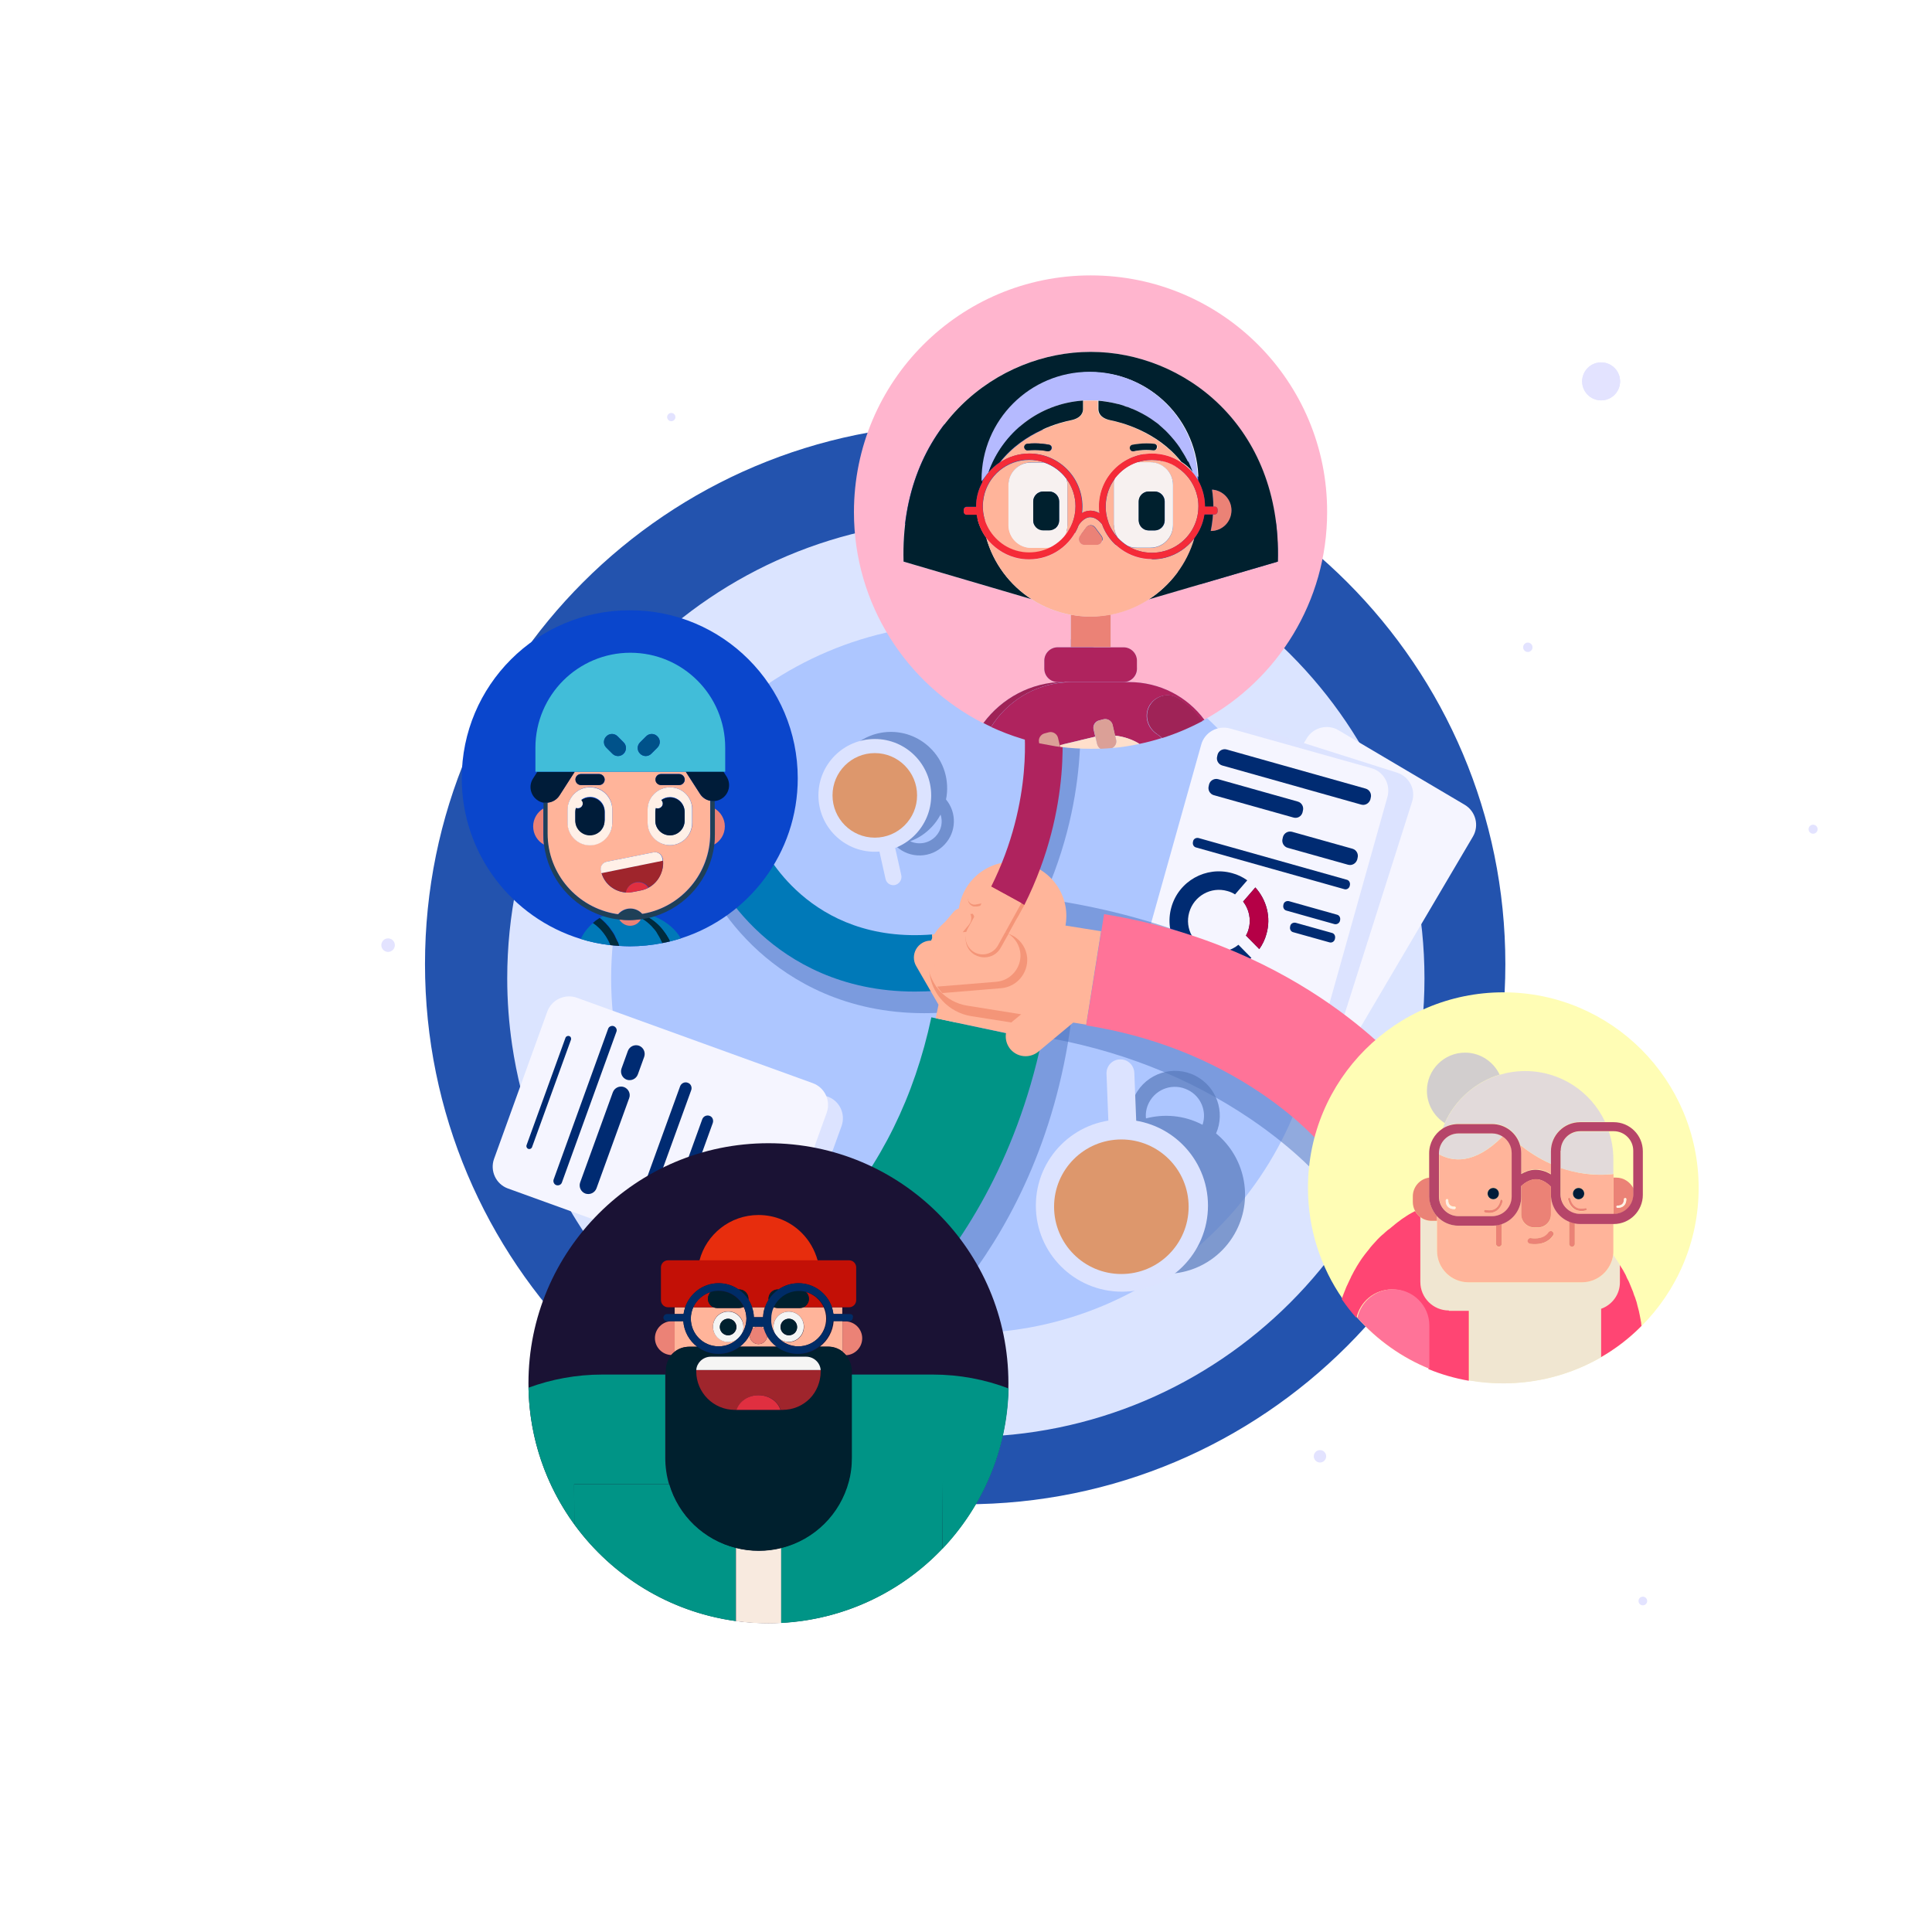 <svg width="456" height="456" viewBox="0 0 456 456" fill="none" xmlns="http://www.w3.org/2000/svg">
<g filter="url(#filter0_f_1_16)">
<path d="M227.806 355.046C298.22 355.046 355.302 297.963 355.302 227.549C355.302 157.135 298.22 100.053 227.806 100.053C157.392 100.053 100.31 157.135 100.31 227.549C100.31 297.963 157.392 355.046 227.806 355.046Z" fill="#2353AE"/>
</g>
<path d="M336.211 230.929C336.211 290.719 287.776 339.154 227.986 339.154C188.6 339.154 154.136 318.13 135.197 286.683C127.967 274.663 123 261.09 120.871 246.631C120.117 241.486 119.717 236.252 119.717 230.929C119.717 171.14 168.152 122.705 227.942 122.705C287.776 122.705 336.211 171.14 336.211 230.929Z" fill="#DBE4FF"/>
<path d="M311.772 247.429L281.966 229.821C279.349 228.268 278.506 224.897 280.014 222.325L308.401 174.289C309.953 171.672 313.324 170.829 315.897 172.337L345.703 189.946C348.32 191.498 349.162 194.869 347.654 197.442L319.312 245.522C317.759 248.095 314.389 248.982 311.772 247.429Z" fill="#F5F5FF"/>
<path d="M309.509 245.966L276.51 235.498C273.627 234.567 272.03 231.506 272.961 228.623L289.86 175.442C290.792 172.559 293.852 170.962 296.735 171.894L329.735 182.361C332.618 183.293 334.215 186.353 333.283 189.236L316.384 242.417C315.497 245.3 312.437 246.897 309.509 245.966Z" fill="#DCE3FF"/>
<path d="M227.986 314.67C274.235 314.67 311.727 277.178 311.727 230.93C311.727 184.681 274.235 147.189 227.986 147.189C181.737 147.189 144.245 184.681 144.245 230.93C144.245 277.178 181.737 314.67 227.986 314.67Z" fill="#ADC6FF"/>
<path d="M305.606 245.611L272.252 236.252C269.324 235.454 267.639 232.393 268.437 229.466L283.518 175.753C284.316 172.825 287.377 171.14 290.304 171.938L323.658 181.297C326.586 182.095 328.271 185.156 327.473 188.083L312.392 241.796C311.55 244.768 308.534 246.454 305.606 245.611Z" fill="#F5F5FF"/>
<path d="M321.263 189.902L288.485 180.676C287.554 180.41 287.022 179.434 287.288 178.503L287.377 178.104C287.643 177.172 288.619 176.64 289.55 176.906L322.328 186.132C323.259 186.398 323.792 187.374 323.525 188.305L323.437 188.704C323.126 189.636 322.195 190.168 321.263 189.902Z" fill="#002B72"/>
<path d="M305.296 192.962L286.49 187.684C285.558 187.418 285.026 186.442 285.292 185.511L285.381 185.112C285.647 184.18 286.623 183.648 287.554 183.914L306.316 189.192C307.247 189.458 307.78 190.434 307.513 191.366L307.425 191.765C307.159 192.696 306.227 193.228 305.296 192.962Z" fill="#002B72"/>
<path d="M318.159 204.095L303.921 200.103C302.989 199.837 302.457 198.861 302.723 197.93L302.812 197.531C303.078 196.599 304.054 196.067 304.985 196.333L319.223 200.325C320.154 200.591 320.687 201.567 320.421 202.498L320.332 202.898C320.021 203.829 319.09 204.361 318.159 204.095Z" fill="#002B72"/>
<path d="M317.271 209.861L282.276 200.015C281.744 199.882 281.433 199.305 281.566 198.728L281.611 198.507C281.744 197.974 282.32 197.664 282.897 197.797L317.892 207.644C318.425 207.777 318.735 208.353 318.602 208.93L318.558 209.152C318.38 209.728 317.804 210.039 317.271 209.861Z" fill="#002B72"/>
<path d="M314.965 218.111L303.61 214.918C303.078 214.785 302.768 214.208 302.901 213.631L302.945 213.41C303.078 212.877 303.655 212.567 304.231 212.7L315.586 215.893C316.118 216.027 316.429 216.603 316.296 217.18L316.251 217.402C316.074 217.934 315.497 218.244 314.965 218.111Z" fill="#002B72"/>
<path d="M313.767 222.414L305.207 220.018C304.675 219.885 304.364 219.309 304.497 218.732L304.542 218.51C304.675 217.978 305.251 217.668 305.828 217.801L314.388 220.196C314.921 220.329 315.231 220.905 315.098 221.482L315.054 221.704C314.876 222.28 314.3 222.591 313.767 222.414Z" fill="#002B72"/>
<path d="M296.292 209.462L293.409 212.789C294.784 214.563 295.36 216.958 294.695 219.309C294.562 219.841 294.34 220.373 294.074 220.817L297.223 224.01C297.977 222.946 298.554 221.748 298.909 220.462C300.062 216.47 298.909 212.345 296.292 209.462ZM292.3 222.99C290.526 224.454 288.086 225.03 285.735 224.365C281.832 223.256 279.57 219.22 280.679 215.361C281.788 211.458 285.824 209.196 289.683 210.305C290.348 210.482 290.969 210.748 291.501 211.103L294.384 207.777C293.32 207.023 292.167 206.446 290.836 206.091C284.627 204.361 278.195 207.954 276.465 214.164C274.736 220.373 278.328 226.805 284.538 228.534C288.485 229.643 292.477 228.579 295.36 226.095L292.3 222.99Z" fill="#002B72"/>
<path d="M298.909 220.462C298.554 221.793 297.977 222.946 297.223 224.01L294.074 220.817C294.34 220.329 294.562 219.841 294.695 219.309C295.36 216.958 294.784 214.563 293.409 212.789L296.292 209.462C298.909 212.345 300.062 216.47 298.909 220.462Z" fill="#B50046"/>
<g opacity="0.51">
<path d="M244.53 215.76L235.393 210.748C247.325 186.886 244.353 165.95 244.309 165.729L254.466 164.043C254.688 165.063 258.058 188.793 244.53 215.76Z" fill="#4B72BF"/>
</g>
<g opacity="0.51">
<path d="M218.14 239.135C199.466 239.135 186.826 231.462 179.241 224.676C170.237 216.603 166.423 207.91 166.245 207.555L179.33 201.833L172.765 204.716L179.285 201.833C179.773 202.853 191.084 227.204 222.575 224.72L223.728 238.958C221.821 239.046 219.958 239.135 218.14 239.135Z" fill="#4B72BF"/>
</g>
<path d="M215.878 234.034C198.491 234.034 186.692 226.893 179.685 220.551C171.302 213.01 167.753 204.938 167.576 204.627L179.773 199.305L173.697 201.966L179.773 199.261C180.217 200.236 190.773 222.901 220.091 220.551L221.156 233.813C219.293 233.99 217.563 234.034 215.878 234.034Z" fill="#0079B8"/>
<g opacity="0.51">
<path d="M312.038 278.522C311.993 278.433 306.316 271.691 295.227 264.151C280.502 254.171 263.603 247.562 244.974 244.546L250.119 212.7C307.381 221.926 335.945 256.744 337.142 258.207L311.993 278.433L312.038 278.522Z" fill="#4B72BF"/>
</g>
<g opacity="0.51">
<path d="M207.849 322.787L193.079 300.654L192.991 300.699C193.079 300.654 200.309 295.598 208.027 285.042C218.273 270.981 224.571 254.216 226.744 235.188L253.179 238.204C246.571 296.308 209.402 321.723 207.849 322.787Z" fill="#4B72BF"/>
</g>
<path d="M192.414 325.449L179.906 301.985L179.818 302.029C179.906 301.985 187.58 297.683 196.317 287.88C207.894 274.885 215.833 258.828 219.825 240.111L245.861 245.655C233.575 302.917 194.1 324.561 192.414 325.449Z" fill="#009486"/>
<path d="M251.405 218.821L251.317 219.264L245.772 245.566L240.051 244.369L220.845 240.333L221.511 237.139L216.232 228.002C215.878 227.381 215.7 226.716 215.7 226.006C215.7 224.631 216.41 223.301 217.696 222.546C218.672 221.97 219.825 221.881 220.801 222.192C221.732 222.458 222.575 223.079 223.107 224.01L223.95 225.518L225.636 217.534L226.478 213.543C227.942 206.668 234.684 202.232 241.559 203.696C248.478 205.204 252.869 211.946 251.405 218.821Z" fill="#FFB59A"/>
<path d="M234.285 209.418L234.018 209.95L229.893 210.66C229.006 210.837 228.385 211.68 228.518 212.567C228.696 213.454 229.539 214.075 230.426 213.942L231.934 213.676L228.474 219.974C227.321 222.059 228.075 224.676 230.16 225.784C232.244 226.938 234.861 226.184 235.97 224.099L241.78 213.543L234.285 209.418Z" fill="#F49578"/>
<path d="M251.317 219.309L245.772 245.611L240.051 244.413C240.272 244.147 240.494 243.925 240.76 243.703L242.801 241.974L229.273 239.845C226.523 239.401 224.172 238.07 222.442 236.208C221.91 235.631 221.422 235.01 221.023 234.345C219.914 232.526 219.293 230.397 219.293 228.179C219.293 227.559 219.337 226.938 219.426 226.317C219.559 225.43 219.825 224.542 220.136 223.744C220.313 223.256 220.535 222.813 220.801 222.369C220.845 222.28 220.934 222.147 220.978 222.059C221.599 220.994 222.442 220.018 223.373 219.22C224.083 218.599 224.837 218.111 225.635 217.668C226.966 216.958 228.474 216.514 230.027 216.381C231.002 216.293 231.978 216.337 232.998 216.47L251.317 219.309Z" fill="#F49578"/>
<path d="M198.624 265.792L186.027 300.521C185.007 303.36 181.858 304.824 179.019 303.804L145.044 291.517C137.282 279.808 131.737 266.502 129.032 252.131L132.713 241.974C133.733 239.135 136.882 237.627 139.721 238.691L195.341 258.828C198.18 259.804 199.644 262.953 198.624 265.792Z" fill="#DCE3FF"/>
<path d="M195.12 262.643L182.567 297.372C181.547 300.211 178.398 301.675 175.559 300.654L119.895 280.518C117.056 279.497 115.592 276.348 116.613 273.51L129.165 238.78C130.185 235.942 133.334 234.478 136.173 235.498L191.793 255.635C194.676 256.655 196.14 259.804 195.12 262.643Z" fill="#F5F5FF"/>
<path d="M134.753 245.433L125.572 270.76C125.439 271.114 125.04 271.292 124.685 271.159C124.33 271.026 124.153 270.627 124.286 270.272L133.467 244.945C133.6 244.591 133.999 244.413 134.354 244.546C134.709 244.635 134.887 245.078 134.753 245.433Z" fill="#002B72"/>
<path d="M145.487 243.526L132.624 279.098C132.447 279.631 131.826 279.897 131.294 279.719C130.762 279.542 130.495 278.921 130.673 278.389L143.536 242.816C143.713 242.284 144.334 242.018 144.866 242.195C145.398 242.417 145.709 242.994 145.487 243.526Z" fill="#002B72"/>
<path d="M148.503 259.183L140.786 280.473C140.386 281.538 139.233 282.07 138.169 281.715C137.104 281.316 136.572 280.163 136.927 279.098L144.644 257.808C145.044 256.744 146.197 256.211 147.261 256.566C148.326 256.965 148.902 258.119 148.503 259.183Z" fill="#002B72"/>
<path d="M163.14 257.32L152.894 285.574C152.628 286.284 151.83 286.683 151.12 286.417C150.411 286.151 150.011 285.352 150.277 284.643L160.523 256.389C160.789 255.679 161.588 255.28 162.298 255.546C163.052 255.768 163.406 256.611 163.14 257.32Z" fill="#002B72"/>
<path d="M168.241 265.038L160.035 287.747C159.769 288.413 159.06 288.767 158.35 288.546C157.685 288.28 157.33 287.57 157.551 286.86L165.757 264.151C166.023 263.486 166.733 263.131 167.443 263.352C168.152 263.574 168.463 264.328 168.241 265.038Z" fill="#002B72"/>
<path d="M152.052 249.425L150.544 253.594C150.144 254.659 148.991 255.191 147.927 254.836C146.862 254.437 146.33 253.284 146.685 252.22L148.193 248.05C148.592 246.986 149.745 246.453 150.81 246.808C151.874 247.207 152.406 248.361 152.052 249.425Z" fill="#002B72"/>
<path d="M181.37 383.109C212.651 383.109 238.01 357.75 238.01 326.469C238.01 295.187 212.651 269.828 181.37 269.828C150.088 269.828 124.729 295.187 124.729 326.469C124.729 357.75 150.088 383.109 181.37 383.109Z" fill="#1A1234"/>
<path d="M135.507 350.287L135.552 359.823C128.943 350.73 124.951 339.598 124.729 327.533C130.14 325.537 136.039 324.428 142.16 324.428H157.019V344.077C157.019 346.251 157.33 348.335 157.906 350.287H135.507Z" fill="#009486"/>
<path d="M222.442 365.589L222.53 349.666H200.265C200.753 347.892 200.974 346.029 200.974 344.077V324.428H220.135C226.434 324.428 232.466 325.582 238.054 327.711C237.744 342.392 231.845 355.654 222.442 365.589Z" fill="#009486"/>
<path d="M184.386 365.323V383.065C183.41 383.109 182.39 383.153 181.414 383.153C178.797 383.153 176.225 382.976 173.696 382.621V365.323C175.426 365.767 177.2 365.988 179.063 365.988C180.882 365.988 182.656 365.767 184.386 365.323Z" fill="#F8EADF"/>
<path d="M173.652 365.323V382.621C158.039 380.492 144.423 371.976 135.552 359.823L135.507 350.287H157.951C160.124 357.694 166.112 363.46 173.652 365.323Z" fill="#009486"/>
<path d="M222.53 349.622L222.442 365.545C212.772 375.702 199.333 382.266 184.386 383.065V365.323C192.148 363.371 198.224 357.339 200.264 349.622H222.53Z" fill="#009486"/>
<path d="M159.237 319.017V311.832H158.571C156.354 311.832 154.58 313.65 154.58 315.824C154.58 317.953 156.265 319.727 158.394 319.816C158.616 319.549 158.926 319.283 159.237 319.017Z" fill="#EB8276"/>
<path d="M198.801 319.017C199.111 319.283 199.422 319.549 199.688 319.86C201.817 319.771 203.502 317.997 203.502 315.868C203.502 313.65 201.684 311.876 199.511 311.876H198.845V319.017H198.801Z" fill="#EB8276"/>
<path d="M175.559 308.55H175.337C175.071 308.683 174.761 308.727 174.45 308.727H169.305C168.995 308.727 168.684 308.638 168.418 308.55H163.628C163.273 309.348 163.051 310.279 163.051 311.211C163.051 314.848 165.979 317.775 169.616 317.775C173.253 317.775 176.18 314.848 176.18 311.211C176.136 310.279 175.958 309.348 175.559 308.55ZM171.878 316.711C169.882 316.711 168.285 315.114 168.285 313.118C168.285 311.122 169.882 309.525 171.878 309.525C173.874 309.525 175.471 311.122 175.471 313.118C175.426 315.114 173.829 316.711 171.878 316.711Z" fill="#FFB49A"/>
<path d="M196.716 310.146H198.801V308.55H196.317C196.494 309.082 196.627 309.614 196.716 310.146Z" fill="#FFB49A"/>
<path d="M177.91 310.9H180.083C180.128 310.058 180.261 309.259 180.527 308.55H177.466C177.733 309.304 177.91 310.102 177.91 310.9Z" fill="#FFB49A"/>
<path d="M161.721 308.55H159.237V310.146H161.321C161.41 309.614 161.543 309.082 161.721 308.55Z" fill="#FFB49A"/>
<path d="M183.632 315.691C182.966 315.025 182.567 314.138 182.567 313.162C182.567 311.166 184.164 309.57 186.16 309.57C188.156 309.57 189.753 311.166 189.753 313.162C189.753 315.158 188.156 316.755 186.16 316.755C185.184 316.711 184.297 316.312 183.632 315.691C184.829 316.977 186.559 317.775 188.422 317.775C192.059 317.775 194.986 314.848 194.986 311.211C194.986 310.235 194.765 309.348 194.41 308.55H192.502H189.664C189.398 308.683 189.087 308.727 188.777 308.727H183.587C183.277 308.727 182.966 308.638 182.7 308.55H182.478C182.124 309.348 181.902 310.279 181.902 311.211C181.857 312.941 182.567 314.493 183.632 315.691Z" fill="#FFB49A"/>
<path d="M180.305 313.118H179.019C179.595 313.118 180.083 313.34 180.483 313.695C180.394 313.517 180.35 313.295 180.305 313.118Z" fill="#FFB49A"/>
<path d="M196.761 311.832C196.583 314.271 195.341 316.445 193.523 317.82H195.43C196.716 317.82 197.914 318.263 198.845 318.973V311.787H196.761V311.832Z" fill="#FFB49A"/>
<path d="M177.733 313.118C177.688 313.34 177.644 313.517 177.599 313.695C177.954 313.34 178.487 313.118 179.063 313.118H177.733Z" fill="#FFB49A"/>
<path d="M181.103 315.158C181.103 316.312 180.172 317.243 179.019 317.243C177.866 317.243 176.934 316.312 176.934 315.158C176.358 316.223 175.603 317.11 174.628 317.82H183.321C182.434 317.11 181.636 316.223 181.103 315.158Z" fill="#FFB49A"/>
<path d="M161.277 311.832H159.237V319.017C160.168 318.263 161.366 317.864 162.652 317.864H164.559C162.696 316.445 161.455 314.271 161.277 311.832Z" fill="#FFB49A"/>
<path d="M199.688 319.86C199.422 319.549 199.156 319.283 198.801 319.017C197.869 318.263 196.672 317.864 195.386 317.864H193.523C192.103 318.928 190.373 319.594 188.466 319.594C186.559 319.594 184.829 318.928 183.41 317.864H174.716C173.297 318.928 171.567 319.594 169.66 319.594C167.753 319.594 165.979 318.928 164.604 317.864H162.741C161.454 317.864 160.257 318.307 159.325 319.017C159.015 319.283 158.705 319.549 158.438 319.86C157.64 320.836 157.152 322.078 157.152 323.453V344.077C157.152 346.251 157.463 348.335 158.039 350.287C160.213 357.694 166.2 363.46 173.741 365.367C175.47 365.811 177.245 366.033 179.107 366.033C180.97 366.033 182.745 365.811 184.474 365.367C192.236 363.416 198.313 357.384 200.353 349.666C200.841 347.892 201.063 346.029 201.063 344.077V323.453C200.974 322.078 200.486 320.836 199.688 319.86ZM191.083 330.106C189.442 331.747 187.18 332.767 184.652 332.767H173.386C168.374 332.767 164.293 328.686 164.293 323.674C164.293 323.586 164.293 323.453 164.293 323.364C164.382 322.521 164.737 321.811 165.269 321.235C165.89 320.614 166.733 320.215 167.708 320.215H190.24C192.015 320.215 193.523 321.59 193.656 323.364C193.656 323.453 193.656 323.586 193.656 323.674C193.7 326.158 192.724 328.42 191.083 330.106Z" fill="#00202E"/>
<path d="M189.22 290.985C186.603 288.368 183.011 286.772 179.019 286.772C172.321 286.772 166.688 291.34 165.092 297.505H192.99C192.281 294.977 190.994 292.759 189.22 290.985Z" fill="#E72D0D"/>
<path d="M169.616 302.872C171.346 302.872 172.987 303.404 174.317 304.336H174.45C175.648 304.336 176.668 305.312 176.668 306.554C176.668 306.642 176.668 306.687 176.668 306.775C177.023 307.352 177.333 307.929 177.511 308.55H180.571C180.793 307.929 181.059 307.308 181.414 306.775C181.414 306.687 181.414 306.642 181.414 306.554C181.414 305.356 182.39 304.336 183.632 304.336H183.765C185.095 303.404 186.736 302.872 188.466 302.872C192.148 302.872 195.253 305.267 196.361 308.55H198.845H200.398C201.329 308.55 202.083 307.795 202.083 306.864V299.146C202.083 298.215 201.329 297.461 200.398 297.461H192.99H165.092H157.684C156.753 297.461 155.999 298.215 155.999 299.146V306.864C155.999 307.795 156.753 308.55 157.684 308.55H159.237H161.721C162.83 305.267 165.934 302.872 169.616 302.872Z" fill="#C31006"/>
<path d="M190.95 306.554C190.95 307.441 190.418 308.195 189.664 308.55H192.502H194.41C193.611 306.82 192.103 305.489 190.24 304.957C190.684 305.312 190.95 305.888 190.95 306.554Z" fill="#C31006"/>
<path d="M168.374 308.55C167.62 308.195 167.088 307.441 167.088 306.554C167.088 305.933 167.354 305.356 167.797 304.957C165.934 305.489 164.426 306.82 163.628 308.55H165.535H168.374Z" fill="#C31006"/>
<path d="M175.559 308.55C175.559 308.505 175.515 308.505 175.515 308.461C175.47 308.505 175.382 308.55 175.337 308.55H175.559Z" fill="#C31006"/>
<path d="M182.523 308.461C182.523 308.505 182.478 308.505 182.478 308.55H182.7C182.611 308.505 182.567 308.461 182.523 308.461Z" fill="#C31006"/>
<path d="M193.7 323.674C193.7 323.586 193.7 323.453 193.7 323.364H164.337C164.337 323.453 164.337 323.586 164.337 323.674C164.337 328.686 168.418 332.767 173.43 332.767H173.874C174.495 330.771 176.579 329.307 179.063 329.307C181.547 329.307 183.632 330.771 184.253 332.767H184.696C187.224 332.767 189.486 331.747 191.127 330.106C192.724 328.465 193.7 326.158 193.7 323.674Z" fill="#9F252C"/>
<path d="M179.019 329.307C176.535 329.307 174.45 330.771 173.829 332.767H184.208C183.587 330.771 181.503 329.307 179.019 329.307Z" fill="#E02F40"/>
<path d="M190.285 320.215H167.753C166.821 320.215 165.934 320.614 165.313 321.235C164.781 321.767 164.382 322.521 164.337 323.364H193.7C193.567 321.59 192.059 320.215 190.285 320.215Z" fill="#F5F5F4"/>
<path d="M171.878 309.57C169.882 309.57 168.285 311.166 168.285 313.162C168.285 315.158 169.882 316.755 171.878 316.755C173.874 316.755 175.47 315.158 175.47 313.162C175.426 311.166 173.829 309.57 171.878 309.57ZM171.878 315.158C170.769 315.158 169.926 314.271 169.926 313.207C169.926 312.098 170.813 311.255 171.878 311.255C172.942 311.255 173.829 312.142 173.829 313.207C173.829 314.271 172.942 315.158 171.878 315.158Z" fill="#F5F5F4"/>
<path d="M186.16 309.57C184.164 309.57 182.567 311.166 182.567 313.162C182.567 313.251 182.567 313.384 182.567 313.473C182.567 313.562 182.567 313.65 182.612 313.695C182.612 313.739 182.612 313.739 182.612 313.783C182.612 313.872 182.656 313.961 182.656 314.049C182.656 314.138 182.7 314.227 182.745 314.316C182.789 314.404 182.789 314.493 182.833 314.582C182.878 314.626 182.878 314.715 182.922 314.759C182.922 314.803 182.966 314.848 183.011 314.892C183.055 314.937 183.055 315.025 183.099 315.07C183.099 315.07 183.099 315.114 183.144 315.114C183.144 315.114 183.144 315.158 183.188 315.158C183.188 315.158 183.188 315.158 183.232 315.203L183.277 315.247C183.277 315.247 183.277 315.291 183.321 315.291C183.366 315.336 183.366 315.38 183.41 315.424C183.454 315.513 183.543 315.557 183.587 315.646C184.253 316.312 185.14 316.711 186.116 316.711C188.111 316.711 189.708 315.114 189.708 313.118C189.753 311.166 188.156 309.57 186.16 309.57ZM186.16 315.158C185.051 315.158 184.208 314.271 184.208 313.207C184.208 312.098 185.095 311.255 186.16 311.255C187.269 311.255 188.111 312.142 188.111 313.207C188.156 314.316 187.269 315.158 186.16 315.158Z" fill="#F5F5F4"/>
<path d="M179.019 317.243C180.172 317.243 181.103 316.312 181.103 315.158C180.837 314.715 180.66 314.227 180.482 313.695C180.128 313.34 179.595 313.118 179.019 313.118C178.442 313.118 177.954 313.34 177.555 313.695C177.378 314.183 177.2 314.67 176.934 315.158C176.934 316.312 177.866 317.243 179.019 317.243Z" fill="#EB8276"/>
<path d="M169.882 313.207C169.882 314.271 170.769 315.158 171.833 315.158C172.898 315.158 173.785 314.271 173.785 313.207C173.785 312.142 172.898 311.255 171.833 311.255C170.769 311.255 169.882 312.098 169.882 313.207Z" fill="#00202E"/>
<path d="M188.156 313.207C188.156 312.142 187.269 311.255 186.204 311.255C185.14 311.255 184.253 312.142 184.253 313.207C184.253 314.271 185.14 315.158 186.204 315.158C187.269 315.158 188.156 314.316 188.156 313.207Z" fill="#00202E"/>
<path d="M167.088 306.554C167.088 307.441 167.62 308.195 168.374 308.55C168.64 308.683 168.95 308.727 169.261 308.727H174.406C174.717 308.727 175.027 308.638 175.293 308.55C175.337 308.505 175.426 308.505 175.471 308.461C174.406 306.243 172.144 304.691 169.527 304.691C168.906 304.691 168.285 304.779 167.709 304.957C167.354 305.312 167.088 305.888 167.088 306.554Z" fill="#00202E"/>
<path d="M174.45 304.336H174.273C175.204 304.957 176.003 305.8 176.624 306.775C176.624 306.687 176.624 306.642 176.624 306.554C176.668 305.312 175.648 304.336 174.45 304.336Z" fill="#00202E"/>
<path d="M183.587 308.727H188.732C189.043 308.727 189.353 308.638 189.62 308.55C190.374 308.195 190.906 307.441 190.906 306.554C190.906 305.933 190.64 305.356 190.196 304.957C189.62 304.779 188.999 304.691 188.378 304.691C185.761 304.691 183.499 306.243 182.434 308.461C182.478 308.505 182.567 308.55 182.612 308.55C182.966 308.683 183.277 308.727 183.587 308.727Z" fill="#00202E"/>
<path d="M181.37 306.554C181.37 306.642 181.37 306.687 181.37 306.775C181.991 305.8 182.789 305.001 183.72 304.336H183.587C182.345 304.336 181.37 305.312 181.37 306.554Z" fill="#00202E"/>
<path d="M200.619 310.146H196.716C196.627 309.614 196.539 309.037 196.361 308.549C195.252 305.267 192.148 302.872 188.466 302.872C186.736 302.872 185.095 303.404 183.765 304.336C182.833 304.957 182.035 305.8 181.414 306.775C181.059 307.352 180.749 307.929 180.571 308.549C180.305 309.304 180.172 310.102 180.128 310.9H177.954C177.91 310.058 177.777 309.259 177.511 308.549C177.289 307.929 177.023 307.308 176.668 306.731C176.047 305.8 175.249 304.957 174.317 304.336C172.987 303.404 171.346 302.872 169.616 302.872C165.934 302.872 162.829 305.267 161.721 308.549C161.543 309.082 161.41 309.614 161.366 310.146H157.418C156.975 310.146 156.576 310.545 156.576 310.989C156.576 311.433 156.975 311.832 157.418 311.832H161.277C161.455 314.271 162.696 316.445 164.515 317.82C165.934 318.884 167.664 319.549 169.571 319.549C171.479 319.549 173.253 318.884 174.628 317.82C174.761 317.731 174.85 317.642 174.983 317.553C175.204 317.376 175.426 317.154 175.604 316.932C175.692 316.844 175.781 316.755 175.825 316.666C175.87 316.622 175.87 316.622 175.914 316.578C175.958 316.533 175.958 316.533 176.003 316.489L176.047 316.445C176.136 316.356 176.18 316.267 176.224 316.178C176.224 316.178 176.224 316.178 176.224 316.134C176.269 316.09 176.313 316.045 176.313 316.001C176.402 315.912 176.446 315.779 176.535 315.691C176.535 315.646 176.579 315.646 176.579 315.602C176.624 315.513 176.712 315.38 176.757 315.291C176.801 315.247 176.801 315.203 176.845 315.158C177.112 314.715 177.289 314.227 177.466 313.695C177.511 313.517 177.555 313.295 177.599 313.118H180.172C180.216 313.295 180.261 313.517 180.305 313.695C180.483 314.227 180.66 314.67 180.926 315.158C181.503 316.223 182.257 317.11 183.232 317.82C184.652 318.884 186.382 319.549 188.289 319.549C190.196 319.549 191.97 318.884 193.345 317.82C195.164 316.4 196.406 314.271 196.583 311.832H200.442C200.93 311.832 201.285 311.433 201.285 310.989C201.462 310.545 201.107 310.146 200.619 310.146ZM169.616 317.775C165.979 317.775 163.051 314.848 163.051 311.211C163.051 310.235 163.273 309.348 163.628 308.549C164.426 306.82 165.934 305.489 167.797 304.912C168.374 304.735 168.995 304.646 169.616 304.646C172.233 304.646 174.495 306.199 175.559 308.416C175.559 308.461 175.604 308.461 175.604 308.505C175.958 309.304 176.18 310.235 176.18 311.166C176.136 314.848 173.208 317.775 169.616 317.775ZM188.422 317.775C186.515 317.775 184.829 316.977 183.632 315.691C183.587 315.602 183.499 315.557 183.454 315.469C183.41 315.424 183.41 315.38 183.366 315.336C183.366 315.336 183.366 315.291 183.321 315.291L183.277 315.247L183.232 315.203L183.188 315.158C183.144 315.07 183.055 314.981 183.011 314.892L182.966 314.848C182.922 314.803 182.878 314.715 182.833 314.67C182.789 314.582 182.745 314.493 182.7 314.404C182.656 314.316 182.612 314.227 182.567 314.138C182.478 313.961 182.39 313.783 182.345 313.562C182.301 313.473 182.257 313.34 182.257 313.251C182.212 313.162 182.212 313.074 182.168 312.985C182.124 312.896 182.124 312.808 182.124 312.674C182.124 312.586 182.079 312.497 182.079 312.408V312.364C182.079 312.275 182.035 312.187 182.035 312.053C182.035 312.009 182.035 311.92 182.035 311.876V311.61C182.035 311.566 182.035 311.521 182.035 311.477V311.433C182.035 311.344 182.035 311.299 182.035 311.211C182.035 310.235 182.257 309.348 182.612 308.549C182.612 308.505 182.656 308.505 182.656 308.461C183.72 306.243 185.982 304.691 188.599 304.691C189.22 304.691 189.841 304.779 190.418 304.957C192.281 305.489 193.789 306.82 194.587 308.594C194.942 309.392 195.164 310.324 195.164 311.255C194.986 314.848 192.059 317.775 188.422 317.775Z" fill="#002C66"/>
<path d="M259.877 219.797L256.373 241.841L253.313 241.353L245.063 248.228C244.176 248.937 243.111 249.292 242.047 249.292C240.716 249.292 239.385 248.716 238.454 247.607C236.813 245.611 237.079 242.639 239.075 240.998L241.026 239.401L228.297 237.361C225.724 236.962 223.506 235.675 221.865 233.946C221.377 233.413 220.89 232.792 220.535 232.171C219.47 230.442 218.894 228.446 218.894 226.361C218.894 225.784 218.938 225.208 219.027 224.587C219.16 223.744 219.381 222.901 219.692 222.147C219.914 221.615 220.18 221.038 220.49 220.551C221.111 219.53 221.865 218.643 222.752 217.889C224.482 216.381 226.656 215.45 229.006 215.228C229.938 215.139 230.869 215.184 231.801 215.317L259.877 219.797Z" fill="#FFB59A"/>
<path d="M234.285 209.418L234.018 209.95L229.893 210.66C229.006 210.837 228.385 211.68 228.518 212.567C228.696 213.454 229.539 214.075 230.426 213.942L231.934 213.676L228.474 219.974C227.321 222.059 228.075 224.676 230.16 225.784C232.244 226.938 234.861 226.184 235.97 224.099L241.78 213.543L234.285 209.418Z" fill="#F49578"/>
<path d="M236.325 233.236L222.398 234.389C221.91 233.857 221.422 233.236 221.067 232.615L220.269 222.591C220.49 222.059 220.756 221.482 221.067 220.994L223.329 218.333C225.059 216.825 227.232 215.893 229.583 215.672C230.293 216.603 230.293 217.889 229.494 218.821L227.897 220.684L228.962 220.595L235.305 220.063C236.768 219.93 238.188 220.329 239.385 221.038C241.071 222.103 242.268 223.922 242.446 226.095C242.667 229.732 239.962 232.925 236.325 233.236Z" fill="#F49578"/>
<path d="M235.127 231.728L220.978 232.881L219.958 220.551L220.623 220.506L225.103 215.184C225.946 214.208 227.41 214.075 228.43 214.918C229.406 215.76 229.539 217.224 228.696 218.244L227.232 220.018L228.208 219.93L234.151 219.442C235.526 219.309 236.857 219.663 237.966 220.373C239.563 221.393 240.672 223.079 240.849 225.119C241.071 228.446 238.543 231.462 235.127 231.728Z" fill="#FFB59A"/>
<path d="M238.055 220.373L236.192 223.7C235.393 225.163 233.885 225.962 232.333 225.962C231.623 225.962 230.914 225.784 230.204 225.43C228.208 224.365 227.41 221.97 228.252 219.93L234.196 219.442C235.66 219.309 236.946 219.663 238.055 220.373Z" fill="#F49578"/>
<path d="M241.78 213.587L233.93 209.285C244.22 188.748 241.647 170.696 241.603 170.519L250.385 169.055C250.518 169.898 253.446 190.345 241.78 213.587Z" fill="#AF235E"/>
<path d="M233.93 209.24L233.664 209.728L229.716 210.393C228.873 210.526 228.297 211.369 228.43 212.212C228.563 213.055 229.406 213.631 230.248 213.498L231.668 213.232L228.386 219.22C227.321 221.172 228.031 223.655 229.982 224.764C231.934 225.829 234.418 225.119 235.527 223.167L241.071 213.143L233.93 209.24Z" fill="#FFB59A"/>
<path d="M311.727 270.05C311.683 270.006 307.026 264.417 297.844 258.163C285.691 249.913 271.764 244.458 256.373 242.018L260.587 215.76C307.824 223.389 331.376 252.087 332.352 253.328L311.594 270.006L311.727 270.05Z" fill="#FF7398"/>
<path d="M400.924 280.385C400.924 293.07 395.779 304.602 387.484 312.941C386.996 313.428 386.509 313.916 386.021 314.36C383.581 316.622 380.831 318.618 377.948 320.303C377.549 320.525 377.15 320.747 376.751 320.969C370.231 324.473 362.779 326.469 354.84 326.469C352.134 326.469 349.473 326.247 346.9 325.803C343.574 325.227 340.38 324.295 337.364 323.053C330.8 320.392 324.989 316.223 320.376 311.033C319.134 309.614 317.981 308.15 316.917 306.598C311.727 299.146 308.711 290.098 308.711 280.34C308.711 254.881 329.336 234.212 354.84 234.212C380.343 234.212 400.924 254.925 400.924 280.385Z" fill="#FFFDB5"/>
<path d="M383.803 301.142L383.759 301.098C383.714 301.054 383.714 300.965 383.67 300.921C383.759 301.054 383.803 301.187 383.847 301.32C383.847 301.231 383.803 301.187 383.803 301.142Z" fill="#F0E6D1"/>
<path d="M373.38 302.65H346.59C342.509 302.65 339.183 299.324 339.183 295.243V288.191H337.896C336.876 288.191 335.945 287.836 335.235 287.304V302.606C335.235 306.332 338.251 309.348 341.977 309.348H346.856V325.848C349.428 326.291 352.09 326.513 354.795 326.513C362.735 326.513 370.186 324.517 376.706 321.013C377.105 320.791 377.505 320.57 377.904 320.348V308.949C380.521 308.017 382.384 305.533 382.384 302.562V298.614C381.851 297.771 381.319 296.973 380.743 296.175C380.255 299.812 377.15 302.65 373.38 302.65Z" fill="#F0E6D1"/>
<path d="M353.952 253.639C352.489 250.578 349.384 248.449 345.791 248.449C340.824 248.449 336.787 252.486 336.787 257.453C336.787 260.647 338.473 263.486 341.001 265.082C343.396 259.671 348.142 255.413 353.952 253.639Z" fill="#D2CECE"/>
<path d="M341.977 309.304C338.251 309.304 335.235 306.287 335.235 302.562V287.259C334.703 286.86 334.304 286.372 333.993 285.84C333.771 285.973 333.55 286.062 333.328 286.195C333.106 286.328 332.929 286.417 332.707 286.55C332.662 286.55 332.618 286.594 332.618 286.594C332.485 286.683 332.396 286.727 332.263 286.816C332.13 286.905 332.041 286.949 331.908 287.038C331.908 287.038 331.864 287.038 331.864 287.082C331.642 287.215 331.421 287.348 331.243 287.481C331.199 287.526 331.154 287.526 331.11 287.57C330.888 287.703 330.666 287.88 330.445 288.058C330.223 288.235 330.001 288.368 329.779 288.546C329.735 288.546 329.735 288.59 329.691 288.634C329.469 288.768 329.292 288.945 329.07 289.122L329.025 289.167C328.804 289.344 328.582 289.522 328.36 289.699C328.36 289.699 328.36 289.699 328.316 289.743C328.094 289.921 327.917 290.098 327.695 290.231C327.65 290.231 327.65 290.276 327.606 290.276C327.207 290.63 326.763 290.985 326.364 291.384C326.32 291.384 326.32 291.429 326.275 291.429C326.054 291.606 325.876 291.828 325.654 292.005C325.477 292.183 325.344 292.316 325.167 292.493C324.723 292.981 324.279 293.469 323.836 293.957C323.659 294.134 323.525 294.356 323.348 294.534C323.348 294.578 323.304 294.578 323.304 294.622C323.126 294.844 322.949 295.066 322.771 295.288L322.727 295.332C322.55 295.554 322.417 295.731 322.239 295.953L322.195 295.997C322.017 296.219 321.884 296.441 321.707 296.663C321.707 296.663 321.707 296.707 321.663 296.707C321.308 297.195 320.997 297.683 320.687 298.171C320.554 298.392 320.376 298.659 320.243 298.88C320.11 299.102 319.977 299.368 319.844 299.59C319.667 299.856 319.534 300.122 319.401 300.388C319.267 300.654 319.134 300.876 319.001 301.142C318.913 301.275 318.868 301.408 318.824 301.542C318.735 301.675 318.691 301.852 318.602 301.985C318.469 302.251 318.38 302.473 318.247 302.739C318.114 303.005 318.026 303.271 317.892 303.493C317.892 303.538 317.848 303.582 317.848 303.582C317.759 303.848 317.626 304.07 317.538 304.336C317.538 304.336 317.538 304.336 317.538 304.38C317.538 304.425 317.493 304.425 317.493 304.469C317.405 304.646 317.36 304.824 317.271 305.001C317.271 305.046 317.227 305.09 317.227 305.134C317.227 305.179 317.227 305.179 317.183 305.223C317.094 305.445 317.005 305.711 316.917 305.933C316.828 306.154 316.739 306.421 316.695 306.642C317.759 308.195 318.913 309.658 320.155 311.078C320.997 307.219 324.413 304.336 328.537 304.336C333.283 304.336 337.142 308.195 337.142 312.941V323.142C340.158 324.384 343.352 325.315 346.678 325.892V309.392H341.977V309.304Z" fill="#FF4573"/>
<path d="M381.452 277.945H380.831V286.55H380.92C383.448 286.55 385.533 284.51 385.533 281.937V280.473C384.734 278.965 383.226 277.945 381.452 277.945ZM383.359 284.51C383.005 284.909 382.472 285.086 381.807 285.086C381.63 285.086 381.541 284.953 381.541 284.82C381.541 284.687 381.674 284.554 381.807 284.554C382.339 284.554 382.694 284.421 382.96 284.155C383.359 283.755 383.315 283.09 383.315 283.09C383.315 282.913 383.404 282.78 383.581 282.78C383.759 282.78 383.892 282.868 383.892 283.046C383.847 283.046 383.936 283.889 383.359 284.51Z" fill="#EB8276"/>
<path d="M335.235 287.259C335.989 287.836 336.92 288.147 337.896 288.147H339.183V287.038C338.029 285.796 337.364 284.155 337.364 282.381V277.945C335.146 278.211 333.461 280.118 333.461 282.381V283.667C333.461 284.421 333.638 285.175 333.993 285.796C334.304 286.417 334.703 286.905 335.235 287.259Z" fill="#EB8276"/>
<path d="M339.671 272.445V282.425C339.671 284.953 341.711 287.038 344.283 287.038H352.223C354.751 287.038 356.836 284.997 356.836 282.425V272.135C356.836 270.494 355.949 269.074 354.662 268.231C347.92 275.018 342.687 274.131 339.671 272.445ZM343.308 285.352C342.642 285.352 342.11 285.13 341.755 284.776C341.179 284.155 341.267 283.312 341.267 283.268C341.267 283.09 341.4 283.001 341.578 283.001C341.755 283.001 341.844 283.135 341.844 283.312C341.844 283.312 341.799 283.933 342.199 284.376C342.465 284.643 342.82 284.776 343.352 284.776C343.529 284.776 343.618 284.909 343.618 285.042C343.618 285.175 343.441 285.352 343.308 285.352ZM353.199 285.796C352.711 286.151 352.09 286.284 351.469 286.284C351.158 286.284 350.848 286.239 350.493 286.151C350.36 286.106 350.227 285.973 350.271 285.796C350.316 285.663 350.449 285.53 350.626 285.574C351.557 285.751 352.311 285.663 352.932 285.264C353.908 284.598 354.13 283.356 354.13 283.356C354.174 283.179 354.307 283.09 354.44 283.134C354.618 283.179 354.707 283.312 354.662 283.445C354.662 283.534 354.396 284.997 353.199 285.796ZM353.775 281.715C353.775 282.425 353.199 283.046 352.445 283.046C351.691 283.046 351.114 282.469 351.114 281.715C351.114 281.005 351.691 280.385 352.445 280.385C353.199 280.385 353.775 280.961 353.775 281.715Z" fill="#FFB49A"/>
<path d="M359.053 272.09V277.014C359.94 276.481 361.049 276.038 362.335 275.993C363.622 275.949 364.864 276.304 366.061 277.102V274.707C363.045 273.377 360.606 271.691 358.831 270.272C358.965 270.848 359.053 271.469 359.053 272.09Z" fill="#FFB49A"/>
<path d="M380.787 288.812H372.936C372.493 288.812 372.093 288.768 371.694 288.679V293.602C371.694 293.957 371.384 294.267 371.029 294.267C370.674 294.267 370.364 293.957 370.364 293.602V288.324C367.835 287.304 366.061 284.82 366.061 281.937V286.683C366.061 288.368 364.686 289.743 363.001 289.743H362.114C360.428 289.743 359.053 288.368 359.053 286.683V282.425C359.053 285.441 357.102 288.014 354.44 288.945V293.647C354.44 294.001 354.13 294.312 353.775 294.312C353.42 294.312 353.11 294.001 353.11 293.647V289.255C352.799 289.3 352.489 289.3 352.178 289.3H344.239C342.243 289.3 340.424 288.457 339.183 287.082V288.191V295.243C339.183 299.324 342.509 302.65 346.59 302.65H373.38C377.15 302.65 380.255 299.812 380.743 296.175C380.787 295.864 380.787 295.554 380.787 295.243V288.812ZM366.593 291.606C365.44 293.336 363.489 293.647 362.291 293.647C361.626 293.647 361.182 293.558 361.138 293.558C360.783 293.469 360.517 293.114 360.606 292.759C360.694 292.405 361.049 292.138 361.404 292.227C361.448 292.227 364.243 292.759 365.529 290.852C365.751 290.542 366.15 290.453 366.46 290.675C366.727 290.897 366.815 291.296 366.593 291.606Z" fill="#FFB49A"/>
<path d="M368.368 281.937C368.368 284.465 370.408 286.55 372.98 286.55H380.831V277.945V277.102C376.13 277.635 371.96 276.881 368.368 275.639V281.937ZM373.912 281.715C373.912 282.425 373.335 283.046 372.581 283.046C371.827 283.046 371.251 282.469 371.251 281.715C371.251 281.006 371.827 280.385 372.581 280.385C373.335 280.385 373.912 280.961 373.912 281.715ZM374.222 285.751C373.868 285.84 373.557 285.885 373.247 285.885C372.581 285.885 372.005 285.707 371.517 285.397C370.319 284.598 370.053 283.135 370.053 283.09C370.009 282.913 370.142 282.78 370.275 282.78C370.452 282.735 370.585 282.868 370.585 283.001C370.585 283.001 370.807 284.288 371.783 284.909C372.404 285.308 373.158 285.397 374.089 285.219C374.222 285.175 374.4 285.264 374.444 285.441C374.489 285.53 374.4 285.707 374.222 285.751Z" fill="#FFB49A"/>
<path d="M339.67 272.445C342.687 274.131 347.92 275.018 354.618 268.231C353.908 267.788 353.065 267.522 352.178 267.522H344.239C341.711 267.522 339.626 269.562 339.626 272.135V272.445H339.67Z" fill="#E2DADA"/>
<path d="M380.787 277.102V273.598C380.787 271.336 380.432 269.119 379.722 267.078H372.936C370.408 267.078 368.323 269.119 368.323 271.691V275.683C371.916 276.881 376.13 277.59 380.787 277.102Z" fill="#E2DADA"/>
<path d="M344.239 265.215H352.178C355.328 265.215 358.033 267.344 358.832 270.272C360.606 271.691 363.045 273.332 366.061 274.707V271.647C366.061 267.832 369.166 264.772 372.936 264.772H378.835C375.509 257.675 368.323 252.796 359.985 252.796C357.9 252.796 355.86 253.107 353.953 253.683C348.142 255.457 343.396 259.671 341.001 265.171C340.824 265.57 340.646 265.969 340.513 266.369C341.578 265.615 342.864 265.215 344.239 265.215Z" fill="#E2DADA"/>
<path d="M377.904 308.904V320.303C380.831 318.618 383.537 316.622 385.976 314.36C386.464 313.916 386.952 313.429 387.44 312.941C387.396 312.674 387.351 312.408 387.351 312.142C387.351 312.098 387.351 312.009 387.307 311.965V311.92C387.263 311.699 387.218 311.477 387.174 311.211C387.13 310.945 387.085 310.723 387.041 310.501C387.041 310.457 386.997 310.368 386.997 310.324C386.997 310.279 386.997 310.279 386.997 310.279C386.952 310.013 386.863 309.747 386.819 309.437C386.686 308.904 386.553 308.416 386.42 307.929C386.42 307.84 386.376 307.796 386.376 307.707C386.331 307.529 386.287 307.396 386.243 307.219L386.109 306.82C386.021 306.554 385.932 306.287 385.843 306.021C385.843 305.977 385.843 305.977 385.799 305.977C385.71 305.711 385.622 305.489 385.533 305.223V305.179C385.444 304.912 385.355 304.646 385.222 304.38C385.178 304.247 385.089 304.07 385.045 303.937C384.868 303.493 384.69 303.094 384.513 302.65C384.424 302.429 384.335 302.251 384.202 302.029C384.069 301.763 383.936 301.542 383.847 301.275C383.803 301.142 383.714 301.009 383.67 300.876C383.493 300.566 383.315 300.255 383.138 299.9C383.093 299.767 383.005 299.679 382.916 299.546C382.872 299.413 382.783 299.324 382.694 299.191C382.65 299.102 382.561 298.969 382.517 298.88C382.472 298.792 382.428 298.703 382.339 298.614V302.562C382.384 305.489 380.521 307.973 377.904 308.904Z" fill="#FF4573"/>
<path d="M328.759 304.292C324.634 304.292 321.219 307.175 320.376 311.033C325.033 316.223 330.8 320.392 337.364 323.053V312.852C337.364 308.15 333.505 304.292 328.759 304.292Z" fill="#FF7398"/>
<path d="M353.11 293.602C353.11 293.957 353.42 294.267 353.775 294.267C354.13 294.267 354.44 293.957 354.44 293.602V288.901C353.997 289.034 353.553 289.167 353.11 289.211V293.602Z" fill="#EB8276"/>
<path d="M370.364 293.602C370.364 293.957 370.674 294.267 371.029 294.267C371.384 294.267 371.694 293.957 371.694 293.602V288.679C371.251 288.59 370.763 288.457 370.364 288.28V293.602Z" fill="#EB8276"/>
<path d="M339.182 287.082C340.424 288.457 342.243 289.3 344.239 289.3H352.178C352.489 289.3 352.799 289.255 353.11 289.255C353.553 289.211 354.041 289.078 354.44 288.945C357.146 288.013 359.053 285.441 359.053 282.425V279.941C359.585 279.453 360.872 278.389 362.424 278.344C363.666 278.3 364.864 278.921 366.061 280.118V281.981C366.061 284.864 367.835 287.348 370.364 288.368C370.807 288.546 371.251 288.679 371.694 288.768C372.093 288.856 372.493 288.901 372.936 288.901H380.787H380.876C384.69 288.901 387.75 285.796 387.75 282.026V271.735C387.75 267.921 384.646 264.861 380.876 264.861H378.835H372.936C369.122 264.861 366.061 267.965 366.061 271.735V274.796V277.191C364.864 276.437 363.622 276.082 362.335 276.082C361.049 276.127 359.94 276.57 359.053 277.102V272.179C359.053 271.558 358.965 270.937 358.787 270.36C357.989 267.433 355.327 265.304 352.134 265.304H344.195C342.82 265.304 341.489 265.703 340.424 266.413C338.562 267.655 337.32 269.784 337.32 272.179V278.034V282.469C337.364 284.199 338.074 285.84 339.182 287.082ZM368.368 271.602C368.368 269.074 370.408 266.99 372.98 266.99H379.767H380.876C383.404 266.99 385.488 269.03 385.488 271.602V280.429V281.893C385.488 284.421 383.448 286.505 380.876 286.505H380.787H372.936C370.408 286.505 368.323 284.465 368.323 281.893V275.594V271.602H368.368ZM344.239 267.522H352.178C353.065 267.522 353.908 267.788 354.618 268.231C355.904 269.03 356.791 270.494 356.791 272.135V282.425C356.791 284.953 354.751 287.038 352.178 287.038H344.239C341.711 287.038 339.626 284.997 339.626 282.425V272.445V272.135C339.67 269.562 341.711 267.522 344.239 267.522Z" fill="#B64569"/>
<path d="M362.424 278.3C360.872 278.344 359.586 279.409 359.053 279.897V282.38V286.639C359.053 288.324 360.428 289.699 362.114 289.699H363.001C364.686 289.699 366.061 288.324 366.061 286.639V281.893V280.03C364.864 278.876 363.666 278.3 362.424 278.3Z" fill="#EB8276"/>
<path d="M353.387 282.658C353.907 282.139 353.907 281.296 353.387 280.777C352.867 280.257 352.025 280.257 351.505 280.777C350.986 281.296 350.986 282.139 351.505 282.658C352.025 283.178 352.867 283.178 353.387 282.658Z" fill="#001C39"/>
<path d="M373.525 282.663C374.045 282.143 374.045 281.301 373.525 280.781C373.006 280.262 372.163 280.262 371.644 280.781C371.124 281.301 371.124 282.143 371.644 282.663C372.163 283.183 373.006 283.183 373.525 282.663Z" fill="#001C39"/>
<path d="M366.416 290.675C366.106 290.453 365.706 290.542 365.485 290.852C364.198 292.759 361.404 292.227 361.36 292.227C361.005 292.138 360.65 292.405 360.561 292.759C360.473 293.114 360.739 293.469 361.094 293.558C361.138 293.558 361.581 293.647 362.247 293.647C363.489 293.647 365.396 293.336 366.549 291.606C366.815 291.296 366.727 290.897 366.416 290.675Z" fill="#EB8276"/>
<path d="M354.44 283.135C354.263 283.09 354.13 283.223 354.13 283.356C354.13 283.356 353.908 284.643 352.932 285.264C352.311 285.663 351.557 285.751 350.626 285.574C350.493 285.53 350.315 285.618 350.271 285.796C350.227 285.929 350.315 286.106 350.493 286.151C350.848 286.239 351.158 286.284 351.469 286.284C352.134 286.284 352.711 286.106 353.198 285.796C354.396 284.997 354.662 283.534 354.662 283.489C354.662 283.312 354.573 283.179 354.44 283.135Z" fill="#EB8276"/>
<path d="M374.134 285.175C373.202 285.397 372.448 285.264 371.827 284.864C370.852 284.199 370.63 282.957 370.63 282.957C370.585 282.78 370.452 282.691 370.319 282.735C370.142 282.78 370.053 282.913 370.098 283.046C370.098 283.09 370.364 284.554 371.561 285.352C372.049 285.707 372.67 285.84 373.291 285.84C373.602 285.84 373.912 285.796 374.267 285.707C374.4 285.663 374.533 285.53 374.489 285.352C374.444 285.219 374.267 285.13 374.134 285.175Z" fill="#EB8276"/>
<path d="M343.308 284.82C342.775 284.82 342.42 284.687 342.154 284.421C341.755 284.022 341.799 283.401 341.799 283.356C341.799 283.179 341.711 283.046 341.533 283.046C341.356 283.046 341.223 283.135 341.223 283.312C341.223 283.356 341.134 284.199 341.711 284.82C342.066 285.219 342.598 285.397 343.263 285.397C343.441 285.397 343.529 285.264 343.529 285.13C343.529 284.997 343.441 284.82 343.308 284.82Z" fill="#FEEFE7"/>
<path d="M383.537 282.78C383.359 282.78 383.271 282.913 383.271 283.09C383.271 283.09 383.315 283.711 382.916 284.155C382.65 284.421 382.295 284.554 381.763 284.554C381.585 284.554 381.496 284.687 381.496 284.82C381.496 284.953 381.63 285.086 381.763 285.086C382.428 285.086 382.96 284.864 383.315 284.51C383.892 283.889 383.803 283.046 383.803 283.001C383.847 282.868 383.714 282.735 383.537 282.78Z" fill="#FEEFE7"/>
<path d="M257.437 65C226.567 65 201.551 90.016 201.551 120.886C201.551 142.62 213.97 161.471 232.067 170.696C236.369 164.886 243.244 161.071 251.006 160.983H251.228V161.071C251.804 161.027 252.381 160.983 252.958 160.983H266.397C273.671 160.983 280.191 164.442 284.272 169.854C301.526 160.362 313.235 141.999 313.235 120.886C313.324 90.016 288.308 65 257.437 65ZM271.099 141.467C268.393 143.197 265.377 144.439 262.139 145.06V152.777H265.199C266.929 152.777 268.349 154.197 268.349 155.926V157.834C268.349 159.563 266.929 160.983 265.199 160.983H249.631C247.901 160.983 246.482 159.563 246.482 157.834V155.926C246.482 154.197 247.901 152.777 249.631 152.777H252.692V145.104C249.321 144.483 246.216 143.197 243.422 141.422L213.216 132.552C212.285 100.262 235.704 83.052 257.304 83.052C257.349 83.052 257.349 83.052 257.393 83.052C257.437 83.052 257.437 83.052 257.482 83.052C279.082 83.052 302.501 100.262 301.57 132.552L271.099 141.467Z" fill="#FFB5CE"/>
<path d="M257.526 83.052C257.482 83.052 257.482 83.052 257.437 83.052C257.393 83.052 257.393 83.052 257.349 83.052C235.748 83.052 212.329 100.262 213.261 132.552L243.466 141.422C238.321 138.096 234.462 132.951 232.776 126.919C231.623 125.322 230.825 123.459 230.514 121.463H228.164C227.764 121.463 227.454 121.153 227.454 120.753V120.31C227.454 119.911 227.764 119.6 228.164 119.6H230.381V119.556C230.381 117.427 230.914 115.564 231.845 113.834V113.701C231.845 113.568 231.845 113.435 231.845 113.346C231.845 99.242 243.244 87.842 257.349 87.842C271.453 87.842 282.853 99.242 282.853 113.346C282.853 113.391 282.853 113.479 282.853 113.524C283.828 115.298 284.405 117.382 284.405 119.556V119.6H286.356C286.356 118.225 286.268 116.894 286.046 115.564C288.619 115.697 290.615 117.826 290.615 120.443C290.615 121.773 290.082 123.015 289.195 123.902C288.308 124.79 287.111 125.322 285.736 125.322C286.002 124.036 286.179 122.749 286.268 121.419H284.272C283.961 123.503 283.119 125.455 281.877 127.052C280.147 133.039 276.288 138.14 271.143 141.467L301.614 132.552C302.546 100.262 279.127 83.052 257.526 83.052Z" fill="#00202E"/>
<path d="M251.272 161.027V160.938H251.051C243.289 161.027 236.414 164.842 232.111 170.652C232.732 170.962 233.309 171.273 233.93 171.539C237.611 165.684 243.954 161.604 251.272 161.027Z" fill="#9F2357"/>
<path d="M266.441 160.983H253.002C252.425 160.983 251.849 161.027 251.272 161.071C243.954 161.604 237.611 165.684 233.93 171.583C236.236 172.648 238.631 173.579 241.115 174.333C242.49 174.777 243.865 175.132 245.284 175.442L245.24 175.22C245.018 174.289 245.595 173.313 246.571 173.091L247.591 172.825C248.522 172.604 249.498 173.18 249.72 174.156L250.119 175.886C250.163 175.886 250.163 175.886 250.208 175.841L258.413 173.89C258.458 173.89 258.458 173.89 258.502 173.89L258.103 172.16C257.881 171.229 258.458 170.253 259.433 170.031L260.454 169.765C261.385 169.543 262.361 170.12 262.583 171.096L263.159 173.624C265.244 173.845 267.195 174.511 268.925 175.575C270.699 175.22 272.474 174.733 274.203 174.2C273.804 173.801 273.361 173.446 272.917 173.18C270.699 171.672 269.945 168.7 271.365 166.394C272.828 164.088 275.889 163.422 278.195 164.886C280.324 166.305 282.187 168.079 283.651 170.208C283.873 170.12 284.05 169.987 284.272 169.898C280.236 164.442 273.76 160.983 266.441 160.983Z" fill="#AF235E"/>
<path d="M233.309 111.483C236.635 102.125 245.285 95.25 255.619 94.54C256.196 94.496 256.772 94.496 257.349 94.496C257.926 94.496 258.502 94.54 259.079 94.54C259.256 94.54 259.434 94.584 259.611 94.584C259.744 94.584 259.877 94.629 260.01 94.629C260.321 94.673 260.675 94.717 260.986 94.762C261.075 94.762 261.119 94.762 261.208 94.806C262.006 94.939 262.804 95.117 263.603 95.294C263.692 95.294 263.736 95.338 263.825 95.338C264.135 95.427 264.446 95.516 264.756 95.604C264.845 95.649 264.933 95.649 265.022 95.693C265.333 95.782 265.599 95.871 265.865 96.004C265.954 96.048 266.042 96.092 266.175 96.092C266.442 96.181 266.752 96.314 267.018 96.447C267.107 96.492 267.196 96.536 267.284 96.536C267.595 96.669 267.861 96.802 268.171 96.935C268.216 96.979 268.304 96.979 268.349 97.024C269.812 97.733 271.187 98.576 272.474 99.508C272.518 99.552 272.562 99.552 272.607 99.596C272.873 99.818 273.139 99.996 273.405 100.217C273.45 100.262 273.494 100.306 273.538 100.35C273.804 100.572 274.07 100.794 274.292 101.016C274.337 101.06 274.381 101.104 274.425 101.149C274.691 101.37 274.958 101.637 275.179 101.858C275.224 101.903 275.224 101.903 275.268 101.947C276.421 103.1 277.441 104.342 278.328 105.673C278.328 105.717 278.373 105.717 278.373 105.762C278.595 106.072 278.772 106.383 278.949 106.693C278.994 106.737 278.994 106.782 279.038 106.826C279.216 107.137 279.393 107.403 279.57 107.713C279.615 107.758 279.615 107.802 279.659 107.891C279.837 108.201 279.97 108.512 280.147 108.822C280.147 108.866 280.191 108.911 280.191 108.955C280.546 109.709 280.901 110.507 281.167 111.306C281.744 111.971 282.232 112.681 282.675 113.435C282.675 113.391 282.675 113.302 282.675 113.257C282.675 99.153 271.276 87.754 257.171 87.754C243.067 87.754 231.668 99.153 231.668 113.257C231.668 113.391 231.668 113.524 231.668 113.612V113.568C232.289 112.858 232.777 112.149 233.309 111.483Z" fill="#B5BAFF"/>
<path d="M257.349 145.503C255.752 145.503 254.2 145.37 252.736 145.059V152.733H262.139V145.015C260.587 145.326 258.99 145.503 257.349 145.503Z" fill="#EB8276"/>
<path d="M281.877 127.096C280.191 129.269 277.841 130.91 275.091 131.62C274.07 131.886 273.006 132.019 271.897 132.019C266.486 132.019 261.829 128.56 260.099 123.725C259.655 123.193 258.635 122.084 257.349 122.084C255.841 122.084 254.732 123.725 254.599 123.947C252.825 128.693 248.256 132.064 242.889 132.064C241.736 132.064 240.627 131.931 239.563 131.62C236.813 130.866 234.462 129.181 232.777 126.919C234.462 132.951 238.321 138.096 243.466 141.422C246.216 143.197 249.365 144.483 252.736 145.104C254.244 145.37 255.796 145.547 257.349 145.547C258.99 145.547 260.587 145.37 262.139 145.104C265.377 144.483 268.437 143.241 271.099 141.511C276.244 138.185 280.147 133.084 281.877 127.096ZM254.909 126.519L256.417 124.479C256.95 123.769 257.97 123.769 258.502 124.479L260.01 126.519C260.631 127.362 260.01 128.56 258.99 128.56H256.018C254.909 128.604 254.288 127.406 254.909 126.519Z" fill="#FFB49A"/>
<path d="M265.998 96.004C266.087 96.048 266.175 96.092 266.308 96.092C266.175 96.048 266.087 96.004 265.998 96.004Z" fill="#FFB49A"/>
<path d="M280.324 108.866C280.324 108.911 280.369 108.955 280.369 109C280.369 108.955 280.324 108.911 280.324 108.866Z" fill="#FFB49A"/>
<path d="M264.845 95.605C264.933 95.649 265.022 95.649 265.111 95.693C265.066 95.649 264.933 95.649 264.845 95.605Z" fill="#FFB49A"/>
<path d="M263.692 95.294C263.78 95.294 263.825 95.338 263.913 95.338C263.825 95.338 263.78 95.294 263.692 95.294Z" fill="#FFB49A"/>
<path d="M274.425 101.06C274.47 101.104 274.514 101.149 274.558 101.193C274.514 101.149 274.47 101.104 274.425 101.06Z" fill="#FFB49A"/>
<path d="M267.151 96.447C267.24 96.492 267.328 96.536 267.417 96.536C267.328 96.492 267.24 96.447 267.151 96.447Z" fill="#FFB49A"/>
<path d="M279.127 106.693C279.171 106.737 279.171 106.782 279.216 106.826C279.216 106.826 279.171 106.737 279.127 106.693Z" fill="#FFB49A"/>
<path d="M275.357 101.903C275.401 101.947 275.401 101.947 275.445 101.991C275.401 101.947 275.357 101.947 275.357 101.903Z" fill="#FFB49A"/>
<path d="M273.538 100.262C273.583 100.306 273.627 100.35 273.671 100.395C273.627 100.35 273.583 100.306 273.538 100.262Z" fill="#FFB49A"/>
<path d="M278.506 105.717C278.506 105.762 278.55 105.762 278.55 105.806C278.55 105.762 278.506 105.717 278.506 105.717Z" fill="#FFB49A"/>
<path d="M262.006 99.197C259.389 98.665 259.123 97.201 259.123 96.58V94.584C258.546 94.54 257.97 94.54 257.393 94.54C256.816 94.54 256.24 94.54 255.663 94.584V96.625C255.663 97.246 255.397 98.709 252.78 99.242C250.74 99.641 241.78 101.77 236.014 109.177C238.01 107.846 240.405 107.048 242.978 107.048C249.897 107.048 255.486 112.681 255.486 119.556C255.486 120.088 255.441 120.62 255.397 121.108C255.974 120.753 256.639 120.532 257.437 120.532C258.236 120.532 258.945 120.798 259.566 121.153C259.478 120.62 259.478 120.088 259.478 119.556C259.478 112.637 265.111 107.048 271.986 107.048C274.469 107.048 276.82 107.758 278.772 109.044C272.917 101.681 264.046 99.596 262.006 99.197ZM247.413 106.516C247.369 106.516 247.325 106.516 247.28 106.516C246.837 106.427 246.349 106.338 245.861 106.294C244.796 106.161 243.688 106.161 242.623 106.294C242.18 106.338 241.825 106.028 241.78 105.584C241.736 105.141 242.046 104.786 242.49 104.741C243.688 104.608 244.885 104.608 246.083 104.741C246.615 104.786 247.103 104.875 247.635 104.963C248.079 105.052 248.345 105.451 248.256 105.895C248.123 106.25 247.813 106.516 247.413 106.516ZM272.252 106.294C271.187 106.205 270.078 106.205 269.014 106.294C268.526 106.338 268.082 106.427 267.595 106.516C267.55 106.516 267.506 106.516 267.461 106.516C267.107 106.516 266.752 106.25 266.707 105.895C266.619 105.451 266.885 105.052 267.328 104.963C267.861 104.875 268.349 104.786 268.881 104.741C270.078 104.608 271.276 104.608 272.474 104.741C272.917 104.786 273.228 105.185 273.183 105.584C273.094 106.028 272.695 106.338 272.252 106.294Z" fill="#FFB49A"/>
<path d="M268.304 96.935C268.349 96.98 268.437 96.98 268.482 97.024C268.437 96.98 268.349 96.98 268.304 96.935Z" fill="#FFB49A"/>
<path d="M279.748 107.758C279.792 107.802 279.792 107.846 279.836 107.935C279.792 107.846 279.792 107.802 279.748 107.758Z" fill="#FFB49A"/>
<path d="M272.607 99.508C272.651 99.552 272.695 99.552 272.74 99.596C272.651 99.596 272.651 99.552 272.607 99.508Z" fill="#FFB49A"/>
<path d="M251.938 123.947C251.938 124.967 251.671 125.898 251.139 126.697C252.825 124.79 253.845 122.261 253.845 119.511C253.845 117.072 253.046 114.854 251.716 113.036C251.849 113.524 251.938 114.012 251.938 114.544V123.947Z" fill="#FFB49A"/>
<path d="M276.865 114.499V123.947C276.865 126.919 274.47 129.314 271.498 129.314H268.304C267.595 129.314 266.885 129.181 266.264 128.915C267.905 129.935 269.812 130.467 271.897 130.467C273.982 130.467 275.889 129.89 277.53 128.915C279.127 127.939 280.457 126.608 281.389 125.011C282.32 123.415 282.853 121.552 282.853 119.556C282.853 119.511 282.853 119.467 282.853 119.423V119.378C282.853 118.624 282.764 117.87 282.586 117.116C281.478 112.237 277.131 108.556 271.897 108.556C270.655 108.556 269.458 108.778 268.349 109.133H271.498C274.47 109.133 276.865 111.528 276.865 114.499Z" fill="#FFB49A"/>
<path d="M259.655 94.584C259.788 94.584 259.921 94.629 260.054 94.629C259.966 94.629 259.788 94.629 259.655 94.584Z" fill="#FFB49A"/>
<path d="M261.518 122.971C261.562 123.06 261.607 123.104 261.607 123.104L261.562 123.148C262.05 124.568 262.849 125.81 263.824 126.919C263.248 126.076 262.937 125.056 262.937 123.947V114.499C262.937 113.923 263.026 113.391 263.204 112.903C261.829 114.721 260.986 117.028 260.986 119.511C260.941 120.709 261.163 121.862 261.518 122.971Z" fill="#FFB49A"/>
<path d="M261.074 94.762C261.163 94.762 261.208 94.762 261.296 94.806C261.208 94.762 261.119 94.762 261.074 94.762Z" fill="#FFB49A"/>
<path d="M232.2 117.338C232.067 118.048 231.978 118.757 231.978 119.511C231.978 123.415 234.019 126.83 237.123 128.781C238.809 129.846 240.805 130.467 242.934 130.467C244.974 130.467 246.881 129.935 248.522 128.959C247.946 129.181 247.28 129.314 246.615 129.314H243.422C240.45 129.314 238.055 126.919 238.055 123.947V114.499C238.055 111.528 240.45 109.133 243.422 109.133H246.482C245.373 108.733 244.176 108.556 242.934 108.556C237.611 108.556 233.176 112.326 232.2 117.338Z" fill="#FFB49A"/>
<path d="M252.736 99.197C255.353 98.665 255.619 97.201 255.619 96.58V94.54C245.284 95.25 236.635 102.08 233.309 111.483C234.063 110.596 234.95 109.754 235.926 109.133C241.736 101.681 250.696 99.596 252.736 99.197Z" fill="#00202E"/>
<path d="M280.324 108.866C280.191 108.556 280.014 108.245 279.836 107.935C279.792 107.891 279.792 107.846 279.748 107.757C279.57 107.447 279.393 107.137 279.215 106.87C279.171 106.826 279.171 106.782 279.127 106.737C278.949 106.427 278.728 106.116 278.55 105.806C278.55 105.762 278.506 105.762 278.506 105.717C277.619 104.387 276.554 103.145 275.445 101.991C275.401 101.947 275.401 101.947 275.357 101.903C275.091 101.637 274.869 101.415 274.603 101.193C274.558 101.149 274.514 101.104 274.47 101.06C274.203 100.838 273.982 100.616 273.716 100.395C273.671 100.35 273.627 100.306 273.582 100.262C273.316 100.04 273.05 99.818 272.784 99.641C272.74 99.596 272.695 99.596 272.651 99.552C271.365 98.576 269.99 97.778 268.526 97.068C268.482 97.024 268.393 97.024 268.349 96.979C268.038 96.846 267.772 96.713 267.462 96.58C267.373 96.536 267.284 96.492 267.195 96.492C266.929 96.358 266.619 96.27 266.353 96.137C266.264 96.092 266.175 96.048 266.042 96.048C265.776 95.959 265.466 95.871 265.2 95.737C265.111 95.693 265.022 95.693 264.933 95.649C264.623 95.56 264.312 95.471 264.002 95.383C263.913 95.383 263.869 95.338 263.78 95.338C262.982 95.117 262.183 94.984 261.385 94.85C261.296 94.85 261.252 94.85 261.163 94.806C260.853 94.762 260.542 94.717 260.187 94.673C260.054 94.673 259.921 94.629 259.788 94.629C259.611 94.629 259.433 94.584 259.256 94.584V96.58C259.256 97.201 259.522 98.665 262.139 99.197C264.179 99.596 273.05 101.681 278.816 108.999C279.836 109.62 280.724 110.419 281.478 111.306C281.167 110.507 280.857 109.709 280.502 108.955C280.369 108.955 280.324 108.911 280.324 108.866Z" fill="#00202E"/>
<path d="M263.425 174.555C263.603 175.354 263.248 176.196 262.494 176.551C264.712 176.374 266.841 176.019 268.97 175.575C267.24 174.511 265.244 173.845 263.204 173.624L263.425 174.555Z" fill="#FFDFCB"/>
<path d="M258.946 175.62L258.546 173.89C258.502 173.89 258.502 173.89 258.458 173.89L250.252 175.841C250.208 175.841 250.208 175.841 250.163 175.886L250.252 176.285C252.603 176.595 254.998 176.729 257.438 176.729C258.236 176.729 258.99 176.729 259.744 176.684C259.389 176.462 259.079 176.063 258.946 175.62Z" fill="#FFDFCB"/>
<path d="M249.631 152.777C247.901 152.777 246.482 154.197 246.482 155.926V157.834C246.482 159.563 247.901 160.983 249.631 160.983H265.2C266.929 160.983 268.349 159.563 268.349 157.834V155.926C268.349 154.197 266.929 152.777 265.2 152.777H262.139H252.736H249.631Z" fill="#AF235E"/>
<path d="M249.72 174.156C249.498 173.225 248.522 172.604 247.591 172.825L246.571 173.091C245.639 173.313 245.018 174.289 245.24 175.22L245.284 175.442L249.188 176.152C249.542 176.196 249.897 176.241 250.208 176.285L250.119 175.886L249.72 174.156Z" fill="#DBA097"/>
<path d="M263.425 174.555L263.204 173.624L262.627 171.096C262.405 170.164 261.429 169.543 260.498 169.765L259.478 170.031C258.546 170.253 257.925 171.229 258.147 172.16L258.546 173.89L258.945 175.62C259.079 176.108 259.345 176.507 259.744 176.729C260.675 176.684 261.562 176.64 262.494 176.551C263.248 176.152 263.647 175.354 263.425 174.555Z" fill="#DBA097"/>
<path d="M278.284 164.886C275.978 163.378 272.917 164.043 271.454 166.394C270.034 168.656 270.788 171.672 273.006 173.18C273.449 173.491 273.849 173.801 274.292 174.2C277.574 173.18 280.768 171.805 283.784 170.208C282.276 168.079 280.413 166.261 278.284 164.886Z" fill="#9F2357"/>
<path d="M238.01 114.499V123.947C238.01 126.919 240.405 129.314 243.377 129.314H246.571C247.236 129.314 247.901 129.181 248.478 128.959C249.498 128.382 250.385 127.584 251.139 126.741C251.627 125.943 251.938 124.967 251.938 123.991V114.544C251.938 114.011 251.849 113.524 251.716 113.036C250.385 111.262 248.567 109.887 246.438 109.177H243.377C240.405 109.133 238.01 111.528 238.01 114.499ZM243.865 118.358C243.865 117.072 244.93 116.007 246.216 116.007H247.635C248.921 116.007 249.986 117.072 249.986 118.358V122.838C249.986 124.124 248.921 125.189 247.635 125.189H246.216C244.93 125.189 243.865 124.124 243.865 122.838V118.358Z" fill="#F7F1F0"/>
<path d="M246.216 125.189H247.635C248.922 125.189 249.986 124.124 249.986 122.838V118.358C249.986 117.072 248.922 116.007 247.635 116.007H246.216C244.93 116.007 243.865 117.072 243.865 118.358V122.838C243.865 124.124 244.885 125.189 246.216 125.189Z" fill="#00202E"/>
<path d="M262.937 123.947C262.937 125.056 263.292 126.076 263.825 126.919C264.534 127.673 265.333 128.338 266.22 128.87C266.22 128.87 266.22 128.87 266.264 128.87C266.885 129.136 267.55 129.269 268.304 129.269H271.498C274.47 129.269 276.865 126.874 276.865 123.903V114.455C276.865 111.483 274.47 109.088 271.498 109.088H268.349C266.264 109.798 264.49 111.128 263.159 112.814C262.982 113.346 262.893 113.878 262.893 114.411V123.947H262.937ZM268.792 118.358C268.792 117.072 269.857 116.007 271.143 116.007H272.562C273.849 116.007 274.913 117.072 274.913 118.358V122.838C274.913 124.124 273.849 125.189 272.562 125.189H271.143C269.857 125.189 268.792 124.124 268.792 122.838V118.358Z" fill="#F7F1F0"/>
<path d="M271.099 125.189H272.518C273.804 125.189 274.869 124.124 274.869 122.838V118.358C274.869 117.072 273.804 116.007 272.518 116.007H271.099C269.812 116.007 268.748 117.072 268.748 118.358V122.838C268.792 124.124 269.812 125.189 271.099 125.189Z" fill="#00202E"/>
<path d="M255.93 128.604H258.901C259.966 128.604 260.542 127.407 259.921 126.564L258.413 124.523C257.881 123.814 256.861 123.814 256.329 124.523L254.821 126.564C254.288 127.407 254.909 128.604 255.93 128.604Z" fill="#EB8277"/>
<path d="M287.377 120.265V120.709C287.377 121.108 287.066 121.419 286.667 121.419H286.312C286.224 122.749 286.046 124.036 285.78 125.322C287.111 125.322 288.353 124.79 289.24 123.902C290.127 123.015 290.659 121.773 290.659 120.443C290.659 117.87 288.619 115.741 286.09 115.564C286.268 116.895 286.401 118.225 286.401 119.6H286.711C287.066 119.556 287.377 119.866 287.377 120.265Z" fill="#EB8276"/>
<path d="M239.563 131.576C240.627 131.886 241.736 132.019 242.889 132.019C248.256 132.019 252.825 128.648 254.599 123.903C254.732 123.725 255.841 122.04 257.349 122.04C258.591 122.04 259.655 123.148 260.099 123.681C261.829 128.515 266.486 131.975 271.897 131.975C273.006 131.975 274.07 131.842 275.09 131.576C277.796 130.866 280.191 129.225 281.877 127.052C283.119 125.411 283.961 123.503 284.272 121.419H286.312H286.667C287.066 121.419 287.377 121.108 287.377 120.709V120.265C287.377 119.866 287.066 119.556 286.667 119.556H286.356H284.405V119.511C284.405 117.338 283.828 115.253 282.852 113.479C282.409 112.681 281.921 111.971 281.344 111.35C280.546 110.463 279.659 109.665 278.683 109.044C276.732 107.758 274.425 107.048 271.897 107.048C264.978 107.048 259.389 112.681 259.389 119.556C259.389 120.088 259.433 120.62 259.478 121.153C258.857 120.798 258.147 120.532 257.349 120.532C256.595 120.532 255.885 120.753 255.308 121.108C255.397 120.576 255.397 120.088 255.397 119.556C255.397 112.637 249.764 107.048 242.889 107.048C240.317 107.048 237.922 107.846 235.926 109.177C234.95 109.842 234.063 110.641 233.309 111.528C232.732 112.193 232.244 112.903 231.845 113.701V113.745V113.878C230.914 115.608 230.381 117.471 230.381 119.6V119.645H228.164C227.764 119.645 227.454 119.955 227.454 120.354V120.798C227.454 121.197 227.764 121.507 228.164 121.507H230.514C230.825 123.548 231.623 125.411 232.776 126.963C234.462 129.136 236.813 130.822 239.563 131.576ZM263.159 112.903C263.204 112.858 263.204 112.903 263.159 112.903C264.49 111.173 266.264 109.842 268.349 109.133C269.457 108.733 270.655 108.556 271.897 108.556C277.131 108.556 281.478 112.237 282.586 117.116C282.764 117.826 282.852 118.58 282.852 119.378V119.423C282.852 119.467 282.852 119.511 282.852 119.556C282.852 121.552 282.32 123.415 281.389 125.011C280.457 126.608 279.127 127.983 277.53 128.915C275.889 129.89 273.937 130.467 271.897 130.467C269.857 130.467 267.905 129.89 266.264 128.915C266.264 128.915 266.264 128.915 266.22 128.915C265.333 128.382 264.534 127.717 263.824 126.963C262.849 125.898 262.05 124.612 261.562 123.193L261.607 123.148C261.607 123.148 261.562 123.104 261.518 123.015C261.163 121.951 260.941 120.753 260.941 119.556C260.941 117.028 261.784 114.721 263.159 112.903ZM246.438 109.133C248.567 109.842 250.429 111.217 251.716 112.991C253.046 114.81 253.845 117.072 253.845 119.467C253.845 122.217 252.825 124.745 251.139 126.652C250.385 127.54 249.454 128.294 248.478 128.87C246.837 129.846 244.93 130.378 242.889 130.378C240.76 130.378 238.764 129.757 237.079 128.693C234.018 126.741 231.934 123.326 231.934 119.423C231.934 118.669 232.022 117.959 232.156 117.249C233.176 112.237 237.611 108.467 242.889 108.467C244.131 108.556 245.329 108.733 246.438 109.133Z" fill="#F52B38"/>
<path d="M247.591 104.963C247.059 104.874 246.571 104.786 246.039 104.741C244.841 104.608 243.643 104.608 242.446 104.741C242.002 104.786 241.692 105.185 241.736 105.584C241.781 106.028 242.18 106.338 242.579 106.294C243.643 106.205 244.752 106.205 245.817 106.294C246.305 106.338 246.748 106.427 247.236 106.516C247.28 106.516 247.325 106.516 247.369 106.516C247.724 106.516 248.079 106.249 248.123 105.895C248.301 105.451 247.99 105.052 247.591 104.963Z" fill="#00202E"/>
<path d="M272.429 104.741C271.232 104.608 270.034 104.608 268.837 104.741C268.304 104.786 267.817 104.874 267.284 104.963C266.841 105.052 266.575 105.451 266.663 105.895C266.752 106.249 267.062 106.516 267.417 106.516C267.462 106.516 267.506 106.516 267.55 106.516C267.994 106.427 268.482 106.338 268.97 106.294C270.034 106.161 271.143 106.161 272.208 106.294C272.651 106.338 273.006 106.028 273.05 105.584C273.183 105.185 272.873 104.786 272.429 104.741Z" fill="#00202E"/>
<path d="M188.289 183.692C188.289 201.389 176.713 216.381 160.701 221.482C159.858 221.748 159.06 221.97 158.173 222.192C157.552 222.325 156.931 222.502 156.31 222.591C153.826 223.079 151.253 223.345 148.636 223.345C147.794 223.345 146.995 223.3 146.153 223.256C145.443 223.212 144.733 223.167 144.068 223.079C141.673 222.813 139.322 222.325 137.06 221.615C120.826 216.647 108.984 201.567 108.984 183.692C108.984 161.781 126.725 144.039 148.636 144.039C170.547 143.995 188.289 161.781 188.289 183.692Z" fill="#0A46CC"/>
<path d="M168.685 190.833V196.91C168.685 197.752 168.64 198.551 168.552 199.349C170.06 198.506 171.08 196.91 171.08 195.047C171.08 193.273 170.104 191.676 168.685 190.833Z" fill="#EB8276"/>
<path d="M128.234 190.833C126.814 191.676 125.838 193.273 125.838 195.047C125.838 196.91 126.859 198.506 128.367 199.349C128.278 198.551 128.234 197.708 128.234 196.91V190.833Z" fill="#EB8276"/>
<path d="M156.132 222.103C156.221 222.28 156.265 222.413 156.354 222.591C153.87 223.079 151.298 223.345 148.681 223.345C147.838 223.345 147.04 223.301 146.197 223.256C146.153 223.079 146.064 222.901 146.019 222.724C145.931 222.546 145.886 222.325 145.798 222.147C145.709 221.926 145.62 221.704 145.487 221.482C145.399 221.349 145.354 221.216 145.265 221.038C145.265 220.994 145.221 220.95 145.221 220.905C145.132 220.772 145.088 220.639 144.999 220.506C144.955 220.462 144.955 220.373 144.911 220.329C144.822 220.151 144.689 219.974 144.556 219.797C144.467 219.619 144.334 219.486 144.201 219.309C144.024 219.087 143.89 218.865 143.713 218.643C143.58 218.51 143.447 218.377 143.314 218.2C143.181 218.022 143.003 217.889 142.87 217.712C142.471 217.313 142.072 216.958 141.628 216.603C141.895 216.426 142.161 216.293 142.427 216.159C143.669 216.559 144.911 216.825 146.241 216.958C146.729 217.845 147.661 218.466 148.769 218.466C149.878 218.466 150.854 217.801 151.342 216.869C151.431 216.869 151.519 216.825 151.652 216.825C152.407 217.313 153.116 217.845 153.737 218.466C153.87 218.599 154.048 218.776 154.181 218.954C154.314 219.087 154.447 219.264 154.58 219.397C154.669 219.53 154.802 219.663 154.89 219.797C154.935 219.885 155.023 219.974 155.068 220.063C155.156 220.151 155.201 220.24 155.245 220.373C155.245 220.417 155.29 220.417 155.29 220.462C155.378 220.595 155.467 220.772 155.556 220.905C155.556 220.95 155.6 220.95 155.6 220.994C155.689 221.127 155.733 221.26 155.822 221.393C155.866 221.482 155.911 221.571 155.955 221.615C155.999 221.704 156.044 221.837 156.088 221.926C156.088 221.97 156.088 222.014 156.132 222.103Z" fill="#0079B8"/>
<path d="M144.068 223.079C141.673 222.813 139.322 222.325 137.06 221.615C137.77 220.151 138.79 218.865 139.987 217.845C140.52 218.2 141.008 218.643 141.495 219.087C142.649 220.24 143.491 221.615 144.068 223.079Z" fill="#0079B8"/>
<path d="M145.975 222.724C146.02 222.901 146.108 223.079 146.153 223.256C145.443 223.212 144.733 223.167 144.068 223.079C143.491 221.615 142.604 220.24 141.451 219.087C141.008 218.643 140.475 218.2 139.943 217.845C140.165 217.668 140.342 217.49 140.564 217.313C140.874 217.091 141.185 216.869 141.54 216.647C141.983 217.002 142.383 217.357 142.782 217.756C142.959 217.934 143.092 218.067 143.225 218.244C143.358 218.377 143.491 218.51 143.624 218.688C143.802 218.909 143.979 219.131 144.112 219.353C144.245 219.53 144.334 219.663 144.467 219.841C144.6 220.018 144.689 220.196 144.822 220.373C144.866 220.417 144.911 220.506 144.911 220.551C144.999 220.684 145.088 220.817 145.132 220.95C145.132 220.994 145.177 221.038 145.177 221.083C145.266 221.216 145.31 221.349 145.399 221.526C145.487 221.748 145.62 221.97 145.709 222.192C145.842 222.325 145.931 222.502 145.975 222.724Z" fill="#002B3D"/>
<path d="M158.173 222.192C157.552 222.325 156.931 222.502 156.31 222.591C156.265 222.413 156.177 222.236 156.088 222.103C156.088 222.059 156.044 221.97 155.999 221.926C155.955 221.837 155.91 221.704 155.866 221.615C155.822 221.526 155.777 221.438 155.733 221.393C155.689 221.26 155.6 221.127 155.511 220.994C155.511 220.95 155.511 220.95 155.467 220.905C155.378 220.772 155.289 220.595 155.201 220.462C155.201 220.418 155.156 220.417 155.156 220.373C155.112 220.284 155.023 220.196 154.979 220.063C154.935 219.974 154.846 219.885 154.802 219.797C154.713 219.663 154.58 219.53 154.491 219.397C154.358 219.264 154.225 219.087 154.092 218.954C153.959 218.776 153.826 218.643 153.648 218.466C153.027 217.845 152.318 217.268 151.564 216.825C152.096 216.736 152.628 216.647 153.16 216.514C154.048 217.047 154.846 217.668 155.556 218.377C156.088 218.909 156.576 219.486 157.019 220.151C157.064 220.24 157.152 220.329 157.197 220.418C157.241 220.506 157.285 220.595 157.374 220.684C157.463 220.817 157.552 220.994 157.64 221.127C157.862 221.482 158.039 221.837 158.173 222.192Z" fill="#002B3D"/>
<path d="M160.701 221.482C159.858 221.748 159.06 221.97 158.173 222.192C158.039 221.837 157.862 221.482 157.64 221.171C157.552 221.038 157.463 220.861 157.374 220.728C157.33 220.639 157.285 220.551 157.197 220.462C157.152 220.373 157.064 220.284 157.019 220.196C156.576 219.575 156.088 218.954 155.556 218.422C154.846 217.712 154.048 217.091 153.161 216.559C153.56 216.47 153.915 216.381 154.314 216.248H154.358C157.729 217.667 159.636 219.663 160.701 221.482Z" fill="#0079B8"/>
<path d="M148.725 218.51C149.878 218.51 150.854 217.845 151.298 216.913C150.366 217.047 149.391 217.135 148.415 217.135C147.661 217.135 146.907 217.091 146.153 217.002C146.685 217.889 147.616 218.51 148.725 218.51Z" fill="#EA8276"/>
<path d="M168.685 190.833V189.059C168.33 189.103 167.975 189.059 167.664 189.015V196.777C167.664 206.18 160.923 213.986 152.007 215.627C151.874 215.672 151.741 215.672 151.608 215.716C150.899 214.962 149.923 214.474 148.814 214.474C147.661 214.474 146.641 215.006 145.931 215.805C145.798 215.805 145.665 215.76 145.532 215.76C136.35 214.341 129.298 206.401 129.298 196.777V189.458C128.943 189.502 128.633 189.458 128.278 189.414V190.877V196.954C128.278 197.797 128.322 198.595 128.411 199.393C129.387 207.377 134.975 213.897 142.427 216.248C143.669 216.647 144.911 216.913 146.241 217.047C146.995 217.135 147.749 217.18 148.503 217.18C149.479 217.18 150.411 217.091 151.386 216.958C151.475 216.958 151.564 216.913 151.697 216.913C152.229 216.825 152.761 216.736 153.294 216.603C153.693 216.514 154.048 216.426 154.447 216.292C161.987 213.986 167.62 207.422 168.596 199.393C168.685 198.595 168.729 197.752 168.729 196.954V190.833H168.685Z" fill="#1F4058"/>
<path d="M165.225 187.373L161.854 182.14H135.641L132.048 187.728C131.383 188.748 130.362 189.325 129.254 189.414V196.732C129.254 206.313 136.306 214.252 145.487 215.716C145.62 215.716 145.753 215.76 145.886 215.76C146.596 214.962 147.616 214.43 148.77 214.43C149.878 214.43 150.899 214.918 151.564 215.672C151.697 215.672 151.83 215.627 151.963 215.627C160.878 213.986 167.62 206.135 167.62 196.732V188.97C166.689 188.837 165.757 188.261 165.225 187.373ZM155.999 182.672H160.302C160.656 182.672 160.967 182.805 161.233 183.071C161.455 183.293 161.632 183.648 161.632 184.003C161.632 184.712 161.056 185.289 160.346 185.289H156.044C155.689 185.289 155.378 185.156 155.112 184.89C154.89 184.668 154.713 184.313 154.713 183.958C154.713 183.249 155.29 182.672 155.999 182.672ZM137.104 182.672H141.407C141.762 182.672 142.072 182.805 142.338 183.071C142.56 183.293 142.737 183.648 142.737 184.003C142.737 184.712 142.161 185.289 141.451 185.289H137.149C136.794 185.289 136.483 185.156 136.217 184.89C135.995 184.668 135.818 184.313 135.818 183.958C135.818 183.249 136.395 182.672 137.104 182.672ZM134 194.204V191.055C134 189.591 134.576 188.305 135.552 187.329C136.483 186.398 137.814 185.777 139.278 185.777C142.161 185.777 144.511 188.128 144.511 191.011V194.16C144.511 195.623 143.935 196.91 142.959 197.885C142.028 198.817 140.697 199.438 139.233 199.438C136.35 199.482 134 197.131 134 194.204ZM153.116 209.506C152.54 209.817 151.919 210.039 151.253 210.172L149.435 210.526C148.858 210.615 148.326 210.66 147.749 210.66C145.088 210.482 142.737 208.708 141.983 206.091C141.939 205.914 141.895 205.692 141.85 205.47C141.806 205.337 141.806 205.248 141.806 205.115C141.806 204.272 142.382 203.563 143.225 203.385L154.314 201.168C155.245 200.99 156.177 201.611 156.398 202.543C156.443 202.72 156.443 202.942 156.487 203.119C156.532 203.341 156.532 203.563 156.532 203.785C156.443 206.18 155.157 208.353 153.116 209.506ZM163.406 194.204C163.406 197.087 161.056 199.482 158.173 199.482C155.29 199.482 152.894 197.131 152.894 194.204V191.055C152.894 188.172 155.245 185.821 158.173 185.821C161.056 185.821 163.406 188.172 163.406 191.055V194.204Z" fill="#FFB49A"/>
<path d="M129.254 189.458C130.362 189.369 131.427 188.748 132.048 187.773L135.641 182.184H126.814L125.794 183.781C124.685 185.511 125.217 187.817 126.947 188.926C127.346 189.192 127.79 189.369 128.233 189.458C128.544 189.458 128.899 189.458 129.254 189.458Z" fill="#001C39"/>
<path d="M161.854 182.14L165.225 187.373C165.802 188.261 166.689 188.837 167.665 189.015C168.019 189.059 168.33 189.103 168.685 189.059C169.261 189.015 169.838 188.837 170.37 188.482C172.1 187.373 172.588 185.067 171.523 183.337L170.725 182.095H161.854V182.14Z" fill="#001C39"/>
<path d="M148.77 154.063C142.604 154.063 136.971 156.592 132.935 160.628C128.899 164.664 126.371 170.297 126.371 176.462V182.14H171.168V176.462C171.168 164.088 161.144 154.063 148.77 154.063ZM147.217 177.882C146.463 178.636 145.266 178.636 144.556 177.882L143.137 176.462C142.383 175.708 142.383 174.511 143.137 173.801C143.891 173.047 145.088 173.047 145.798 173.801L147.217 175.22C147.927 175.974 147.927 177.172 147.217 177.882ZM155.157 176.462L153.737 177.882C152.983 178.636 151.786 178.636 151.076 177.882C150.322 177.128 150.322 175.93 151.076 175.22L152.495 173.801C153.249 173.047 154.447 173.047 155.157 173.801C155.911 174.511 155.911 175.708 155.157 176.462Z" fill="#41BDD9"/>
<path d="M139.233 185.821C137.77 185.821 136.483 186.398 135.508 187.374C134.576 188.305 133.955 189.636 133.955 191.099V194.248C133.955 197.131 136.306 199.527 139.233 199.527C140.697 199.527 141.983 198.95 142.959 197.974C143.891 197.043 144.512 195.712 144.512 194.248V191.099C144.512 188.172 142.161 185.821 139.233 185.821ZM142.693 193.672C142.693 194.16 142.604 194.603 142.427 195.002C142.383 195.091 142.338 195.224 142.294 195.313C142.249 195.402 142.205 195.49 142.116 195.579C142.072 195.668 141.983 195.756 141.939 195.845C141.85 195.934 141.806 196.023 141.717 196.111C141.629 196.2 141.54 196.244 141.451 196.333L140.919 196.688H140.875C140.786 196.732 140.697 196.777 140.608 196.821L139.278 197.087C137.371 197.087 135.818 195.535 135.818 193.627V191.587C135.818 191.277 135.862 190.966 135.951 190.656C136.084 190.744 136.262 190.744 136.439 190.744C137.06 190.744 137.592 190.212 137.592 189.591C137.592 189.281 137.459 188.97 137.237 188.748C137.814 188.305 138.524 188.083 139.278 188.083C141.185 188.083 142.737 189.636 142.737 191.543V193.672H142.693Z" fill="#FFF0E7"/>
<path d="M137.548 189.68C137.548 190.301 137.016 190.833 136.395 190.833C136.217 190.833 136.04 190.789 135.907 190.744C135.818 191.055 135.774 191.365 135.774 191.676V193.716C135.774 195.623 137.326 197.176 139.233 197.176C141.141 197.176 142.693 195.623 142.693 193.716V191.676C142.693 189.769 141.141 188.216 139.233 188.216C138.479 188.216 137.77 188.482 137.193 188.882C137.415 189.059 137.548 189.325 137.548 189.68Z" fill="#001C39"/>
<path d="M158.128 185.821C155.245 185.821 152.85 188.172 152.85 191.055V194.204C152.85 197.087 155.201 199.482 158.128 199.482C161.011 199.482 163.362 197.131 163.362 194.204V191.055C163.406 188.172 161.056 185.821 158.128 185.821ZM161.588 193.672C161.588 195.579 160.036 197.131 158.128 197.131C156.221 197.131 154.669 195.579 154.669 193.672V191.632C154.669 191.321 154.713 191.011 154.802 190.7C154.935 190.789 155.112 190.789 155.29 190.789C155.911 190.789 156.443 190.257 156.443 189.636C156.443 189.325 156.31 189.015 156.088 188.793C156.665 188.349 157.374 188.128 158.128 188.128C160.036 188.128 161.588 189.68 161.588 191.587V193.672Z" fill="#FFF0E7"/>
<path d="M156.443 189.68C156.443 190.301 155.91 190.833 155.29 190.833C155.112 190.833 154.935 190.789 154.802 190.744C154.713 191.055 154.669 191.365 154.669 191.676V193.716C154.669 195.623 156.221 197.176 158.128 197.176C160.035 197.176 161.588 195.623 161.588 193.716V191.676C161.588 189.769 160.035 188.216 158.128 188.216C157.374 188.216 156.664 188.482 156.088 188.882C156.31 189.059 156.443 189.325 156.443 189.68Z" fill="#001C39"/>
<path d="M141.983 206.047C142.782 208.664 145.088 210.482 147.749 210.615C147.971 209.462 148.858 208.486 150.1 208.22C151.298 207.998 152.495 208.486 153.116 209.462C155.157 208.353 156.487 206.18 156.487 203.785C156.487 203.563 156.487 203.341 156.443 203.075L141.983 206.047Z" fill="#9F252C"/>
<path d="M150.056 208.264C148.814 208.531 147.927 209.462 147.705 210.66C148.237 210.704 148.814 210.66 149.39 210.526L151.209 210.172C151.874 210.039 152.495 209.817 153.028 209.506C152.451 208.531 151.253 208.043 150.056 208.264Z" fill="#E02F40"/>
<path d="M156.31 202.543C156.132 201.611 155.201 200.99 154.269 201.168L143.181 203.385C142.338 203.563 141.761 204.273 141.761 205.115C141.761 205.248 141.761 205.337 141.806 205.47C141.85 205.692 141.895 205.869 141.939 206.091L156.398 203.164C156.398 202.942 156.354 202.764 156.31 202.543Z" fill="#FFF0E7"/>
<path d="M137.104 185.289H141.407C142.116 185.289 142.693 184.712 142.693 184.003C142.693 183.293 142.116 182.716 141.407 182.716H137.104C136.395 182.716 135.818 183.293 135.818 184.003C135.818 184.712 136.395 185.289 137.104 185.289Z" fill="#001C39"/>
<path d="M155.999 185.289H160.302C161.011 185.289 161.588 184.712 161.588 184.003C161.588 183.293 161.011 182.716 160.302 182.716H155.999C155.29 182.716 154.713 183.293 154.713 184.003C154.669 184.712 155.29 185.289 155.999 185.289Z" fill="#001C39"/>
<path d="M152.495 173.801L151.076 175.22C150.322 175.974 150.322 177.172 151.076 177.882C151.83 178.636 153.028 178.636 153.737 177.882L155.157 176.462C155.911 175.708 155.911 174.511 155.157 173.801C154.403 173.047 153.205 173.047 152.495 173.801Z" fill="#00528A"/>
<path d="M145.753 173.801C144.999 173.047 143.802 173.047 143.092 173.801C142.338 174.555 142.338 175.753 143.092 176.462L144.512 177.882C145.266 178.636 146.463 178.636 147.173 177.882C147.927 177.128 147.927 175.93 147.173 175.22L145.753 173.801Z" fill="#00528A"/>
<path opacity="0.7" d="M219.381 176.374C214.015 171.317 205.632 171.583 200.575 176.95C195.519 182.317 195.785 190.7 201.152 195.756C203.946 198.373 207.583 199.571 211.132 199.349C211.265 199.482 211.353 199.615 211.486 199.704C214.724 202.764 219.869 202.631 222.93 199.349C225.769 196.377 225.857 191.765 223.285 188.704C224.172 184.313 222.841 179.612 219.381 176.374ZM220.845 197.398C219.248 199.083 216.809 199.482 214.813 198.551C216.72 197.886 218.45 196.732 219.914 195.18C220.756 194.293 221.466 193.273 221.998 192.253C222.575 193.982 222.22 195.934 220.845 197.398Z" fill="#587ABB"/>
<path d="M206.474 201.035C213.823 201.035 219.781 195.077 219.781 187.728C219.781 180.379 213.823 174.422 206.474 174.422C199.125 174.422 193.168 180.379 193.168 187.728C193.168 195.077 199.125 201.035 206.474 201.035Z" fill="#DCE3FF"/>
<path d="M206.474 197.708C211.986 197.708 216.454 193.24 216.454 187.728C216.454 182.217 211.986 177.749 206.474 177.749C200.963 177.749 196.495 182.217 196.495 187.728C196.495 193.24 200.963 197.708 206.474 197.708Z" fill="#DD976C"/>
<path opacity="0.7" d="M282.143 253.905C276.953 251.244 270.566 253.328 267.905 258.518C266.796 260.691 266.53 263.042 266.929 265.26C263.425 266.99 260.454 269.784 258.546 273.51C253.845 282.691 257.526 293.913 266.708 298.614C275.889 303.316 287.111 299.634 291.812 290.453C295.893 282.469 293.675 272.977 287.022 267.522C289.24 262.465 287.155 256.478 282.143 253.905ZM283.828 265.481C283.784 265.437 283.74 265.437 283.651 265.393C279.437 263.219 274.736 262.865 270.478 263.973C270.345 262.732 270.566 261.445 271.187 260.248C272.917 256.877 277.042 255.546 280.413 257.276C283.473 258.784 284.893 262.332 283.828 265.481Z" fill="#587ABB"/>
<path d="M264.8 304.868C276.02 304.868 285.115 295.773 285.115 284.554C285.115 273.335 276.02 264.24 264.8 264.24C253.581 264.24 244.486 273.335 244.486 284.554C244.486 295.773 253.581 304.868 264.8 304.868Z" fill="#DCE3FF"/>
<path d="M264.667 300.699C273.437 300.699 280.546 293.59 280.546 284.82C280.546 276.05 273.437 268.941 264.667 268.941C255.898 268.941 248.788 276.05 248.788 284.82C248.788 293.59 255.898 300.699 264.667 300.699Z" fill="#DD976C"/>
<path d="M211.265 208.885C210.244 209.107 209.224 208.486 209.003 207.422L207.14 199.083L210.865 198.24L212.728 206.579C212.95 207.599 212.285 208.619 211.265 208.885Z" fill="#DCE3FF"/>
<path d="M264.313 250.046C266.131 249.958 267.639 251.377 267.728 253.195L268.216 265.57L261.651 265.836L261.163 253.461C261.075 251.643 262.494 250.091 264.313 250.046Z" fill="#DCE3FF"/>
<path d="M377.904 94.496C380.378 94.496 382.384 92.49 382.384 90.016C382.384 87.542 380.378 85.536 377.904 85.536C375.43 85.536 373.424 87.542 373.424 90.016C373.424 92.49 375.43 94.496 377.904 94.496Z" fill="#E3E3FF"/>
<path d="M377.904 94.496C380.378 94.496 382.384 92.49 382.384 90.016C382.384 87.542 380.378 85.536 377.904 85.536C375.43 85.536 373.424 87.542 373.424 90.016C373.424 92.49 375.43 94.496 377.904 94.496Z" fill="#E3E3FF"/>
<path d="M91.597 224.676C92.479 224.676 93.194 223.961 93.194 223.079C93.194 222.197 92.479 221.482 91.597 221.482C90.715 221.482 90 222.197 90 223.079C90 223.961 90.715 224.676 91.597 224.676Z" fill="#E3E3FF"/>
<path d="M311.55 345.186C312.358 345.186 313.013 344.531 313.013 343.722C313.013 342.914 312.358 342.259 311.55 342.259C310.741 342.259 310.086 342.914 310.086 343.722C310.086 344.531 310.741 345.186 311.55 345.186Z" fill="#E3E3FF"/>
<path d="M387.751 378.895C388.314 378.895 388.771 378.439 388.771 377.875C388.771 377.312 388.314 376.855 387.751 376.855C387.187 376.855 386.73 377.312 386.73 377.875C386.73 378.439 387.187 378.895 387.751 378.895Z" fill="#E3E3FF"/>
<path d="M158.439 99.419C158.978 99.419 159.415 98.982 159.415 98.443C159.415 97.904 158.978 97.467 158.439 97.467C157.9 97.467 157.463 97.904 157.463 98.443C157.463 98.982 157.9 99.419 158.439 99.419Z" fill="#E3E3FF"/>
<path d="M360.606 153.886C361.218 153.886 361.715 153.39 361.715 152.777C361.715 152.165 361.218 151.668 360.606 151.668C359.993 151.668 359.497 152.165 359.497 152.777C359.497 153.39 359.993 153.886 360.606 153.886Z" fill="#E3E3FF"/>
<path d="M427.935 196.777C428.523 196.777 429 196.3 429 195.712C429 195.124 428.523 194.648 427.935 194.648C427.348 194.648 426.871 195.124 426.871 195.712C426.871 196.3 427.348 196.777 427.935 196.777Z" fill="#E3E3FF"/>
<defs>
<filter id="filter0_f_1_16" x="0.31" y="0.053" width="454.993" height="454.993" filterUnits="userSpaceOnUse" color-interpolation-filters="sRGB">
<feFlood flood-opacity="0" result="BackgroundImageFix"/>
<feBlend mode="normal" in="SourceGraphic" in2="BackgroundImageFix" result="shape"/>
<feGaussianBlur stdDeviation="50" result="effect1_foregroundBlur_1_16"/>
</filter>
</defs>
</svg>
